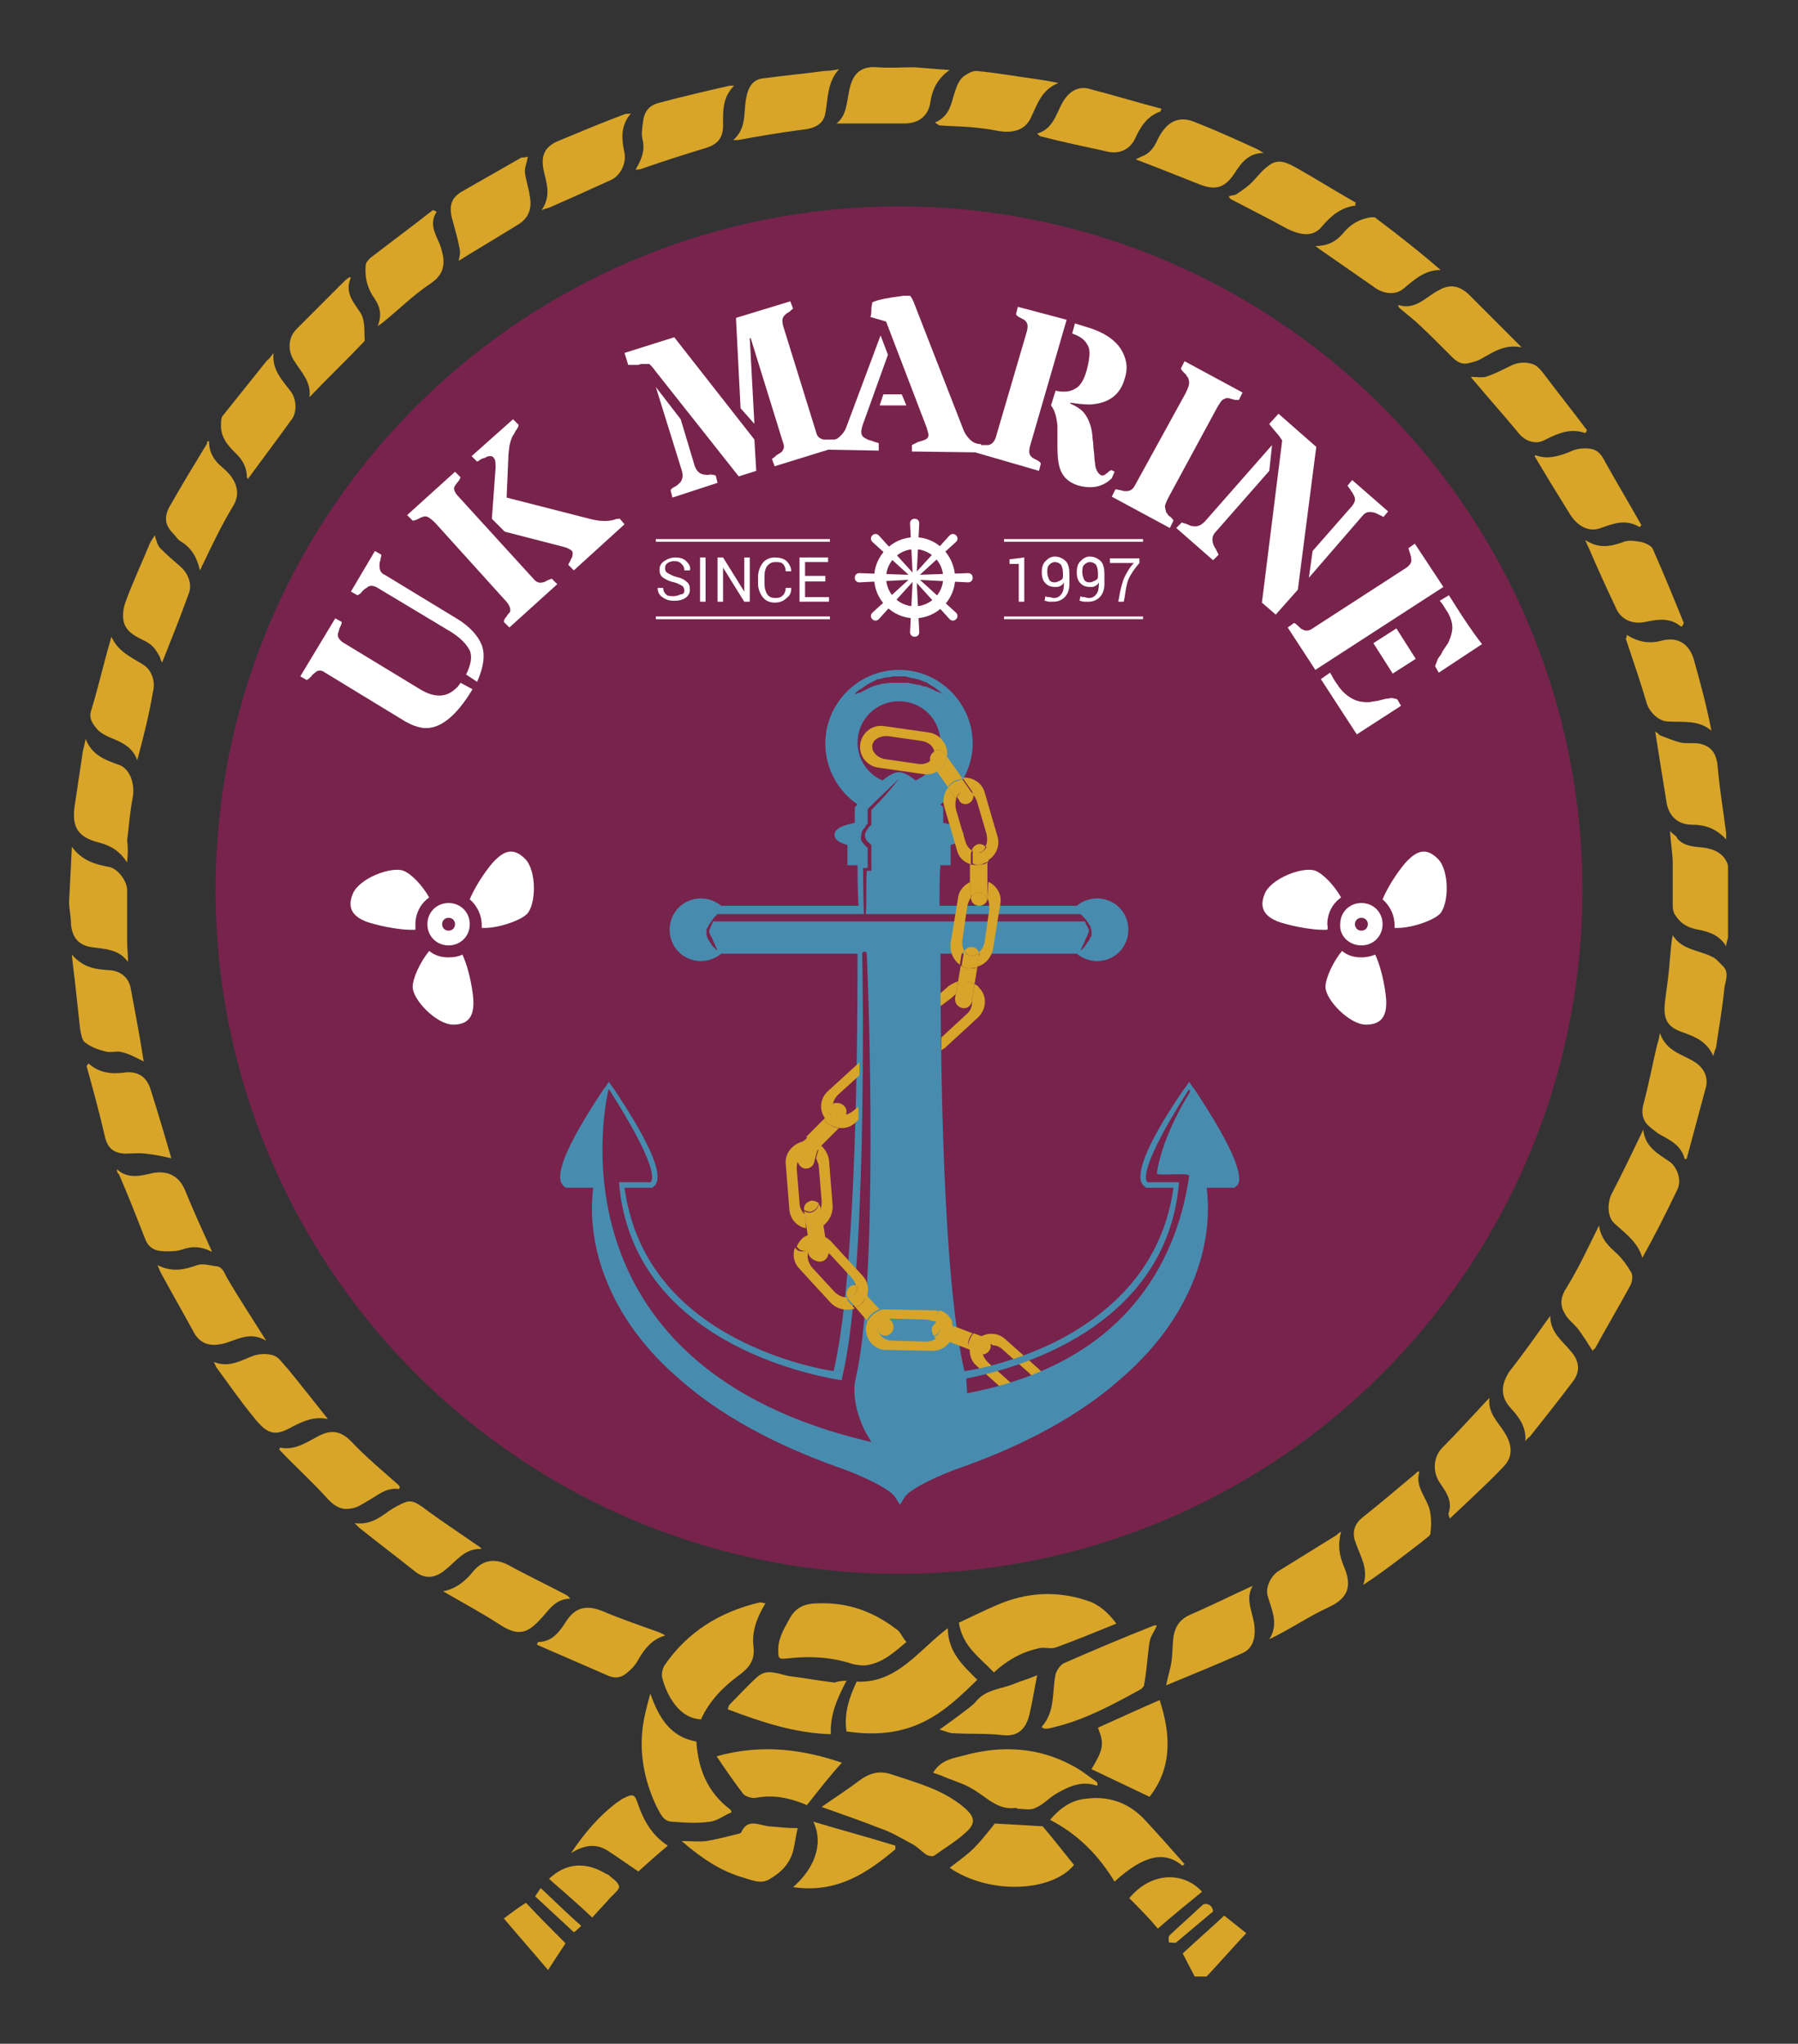 <?xml version="1.0" encoding="utf-8"?>
<!-- Generator: Adobe Illustrator 19.0.0, SVG Export Plug-In . SVG Version: 6.00 Build 0)  -->
<svg version="1.1" id="Layer_1" xmlns="http://www.w3.org/2000/svg" xmlns:xlink="http://www.w3.org/1999/xlink" x="0px" y="0px"
	 viewBox="0 0 195.2 221.8" style="enable-background:new 0 0 195.2 221.8;" xml:space="preserve">
<rect x="0" y="0" width="195.2" height="221.8" fill="#333333" stroke="none"/>
<style type="text/css">
	.st0{fill:#77234C;}
	.st1{fill:#FFFFFF;}
	.st2{fill:#D7A529;}
	.st3{fill:#478CAF;}
	.st4{fill:none;}
	.st5{fill:#F3F3F3;}
	.st6{fill-rule:evenodd;clip-rule:evenodd;fill:#D8A528;}
</style>
<g>
	<circle id="XMLID_198_" class="st0" cx="97.6" cy="96.6" r="74.2"/>
	<g>
		<g>
			<path class="st1" d="M48.7,103.9c-0.8,0-1.5-0.2-2.1-0.7c-1,1.2-1.8,3-1.8,3.9c0,1.4,2.6,4.1,4.4,4.1c1.8,0,2.2-1.1,2.2-2.4
				c0-0.9-0.4-3.5-1.2-5.2C49.8,103.8,49.3,103.9,48.7,103.9L48.7,103.9z M48.7,103.9"/>
			<path class="st1" d="M57,93.2c-1.3-1.3-2.3-0.8-3.3,0.2c-0.6,0.6-2,2.5-2.7,4.2c0.8,0.7,1.3,1.7,1.3,2.8c0,0.1,0,0.2,0,0.3
				c1.7,0.1,4.2-0.8,4.9-1.5C58.2,98.2,58.3,94.5,57,93.2L57,93.2z M57,93.2"/>
			<path class="st1" d="M45.1,100.3c0-1.2,0.6-2.3,1.5-2.9c-0.8-1.4-2-2.6-2.8-2.9c-1.3-0.5-4.8,0.8-5.5,2.5c-0.7,1.7,0.2,2.5,1.4,3
				c0.8,0.3,3.5,1,5.4,0.9C45.1,100.6,45.1,100.5,45.1,100.3L45.1,100.3z M45.1,100.3"/>
			<path class="st1" d="M48.7,102.6c1.3,0,2.3-1,2.3-2.3c0-1.3-1-2.3-2.3-2.3c-1.3,0-2.3,1-2.3,2.3
				C46.4,101.6,47.4,102.6,48.7,102.6L48.7,102.6z M48.7,99.6c0.4,0,0.7,0.3,0.7,0.7c0,0.4-0.3,0.7-0.7,0.7c-0.4,0-0.7-0.3-0.7-0.7
				C48,99.9,48.3,99.6,48.7,99.6L48.7,99.6z M48.7,99.6"/>
		</g>
		<g>
			<path class="st1" d="M147.8,103.9c-0.8,0-1.5-0.2-2.1-0.7c-1,1.2-1.8,3-1.8,3.9c0,1.4,2.6,4.1,4.4,4.1c1.8,0,2.2-1.1,2.2-2.4
				c0-0.9-0.4-3.5-1.2-5.2C148.8,103.8,148.3,103.9,147.8,103.9L147.8,103.9z M147.8,103.9"/>
			<path class="st1" d="M156.1,93.2c-1.3-1.3-2.3-0.8-3.3,0.2c-0.6,0.6-2,2.5-2.7,4.2c0.8,0.7,1.3,1.7,1.3,2.8c0,0.1,0,0.2,0,0.3
				c1.7,0.1,4.2-0.8,4.9-1.5C157.3,98.2,157.4,94.5,156.1,93.2L156.1,93.2z M156.1,93.2"/>
			<path class="st1" d="M144.1,100.3c0-1.2,0.6-2.3,1.5-2.9c-0.8-1.4-2-2.6-2.8-2.9c-1.3-0.5-4.8,0.8-5.5,2.5
				c-0.7,1.7,0.2,2.5,1.4,3c0.8,0.3,3.5,1,5.4,0.9C144.2,100.6,144.1,100.5,144.1,100.3L144.1,100.3z M144.1,100.3"/>
			<path class="st1" d="M147.8,102.6c1.3,0,2.3-1,2.3-2.3c0-1.3-1-2.3-2.3-2.3c-1.3,0-2.3,1-2.3,2.3
				C145.4,101.6,146.5,102.6,147.8,102.6L147.8,102.6z M147.8,99.6c0.4,0,0.7,0.3,0.7,0.7c0,0.4-0.3,0.7-0.7,0.7
				c-0.4,0-0.7-0.3-0.7-0.7C147.1,99.9,147.4,99.6,147.8,99.6L147.8,99.6z M147.8,99.6"/>
		</g>
	</g>
	<g>
		<path id="XMLID_179_" class="st2" d="M111.2,150.8c-0.4,0-0.8-0.2-1.2-0.5l-2.7-2.4c-0.3-0.3-0.5-0.6-0.6-0.9l-1.4-0.9
			c-0.1,0.8,0.1,1.6,0.7,2.1l3.7,3.3c0.7,0.6,1.7,0.7,2.5,0.3l-0.9-0.8C111.3,151,111.3,150.9,111.2,150.8z"/>
		<path id="XMLID_178_" class="st2" d="M107.8,146c0.4,0,0.8,0.2,1.1,0.5l2.7,2.4c0.4,0.3,0.6,0.7,0.6,1.1c0.1,0,0.3,0.1,0.4,0.2
			l0.9,0.8c0.3-0.8,0-1.8-0.7-2.4l-3.7-3.3c-0.8-0.7-1.9-0.7-2.7-0.2L107.8,146C107.8,145.9,107.8,145.9,107.8,146z"/>
		<path class="st3" d="M129.6,118.1L129.6,118.1L129.6,118.1l-0.1-0.1l-0.4-0.6l-0.4,0.6l-0.1,0.1l0,0l0,0
			c-3.7,5.4-5.2,8.8-4.7,10.2c0.2,0.4,0.5,0.6,0.6,0.6l0.1,0h0.1h2.7c-1,7.1-5.1,12.6-12.2,16.4c-4.6,2.4-9,3.3-10.5,3.5
			c-2.3-9.8-2.6-32.3-2.6-45.3h14.8h0c0.6,0.5,1.4,0.8,2.2,0.8c1.9,0,3.4-1.5,3.4-3.4c0-1.9-1.5-3.4-3.4-3.4c-0.8,0-1.6,0.3-2.2,0.8
			h0H102c0-2,0-3.5,0.1-4.4h0.6h0.5v-0.5v-1.7c0.7-0.2,1.4-0.5,1.4-1.1c0-0.6-0.7-1-2.2-1.3v-0.4v-1.1v-0.2l-0.2-0.2
			c0,0,0,0-0.1-0.1c2.1-1.5,3.5-4,3.5-6.6c0-4.4-3.6-8-8-8c-4.4,0-8,3.6-8,8c0,2.6,1.3,5.1,3.5,6.6c-0.1,0.1-0.1,0.1-0.1,0.1
			l-0.2,0.2v0.2v1.1v0.4c-1.5,0.3-2.2,0.7-2.2,1.3c0,0.6,0.7,0.9,1.4,1.1v1.7v0.5h0.5h0.6c0,0.9,0,2.4,0.1,4.4H78.3h0
			c-0.6-0.5-1.4-0.8-2.2-0.8c-1.9,0-3.4,1.5-3.4,3.4c0,1.9,1.5,3.4,3.4,3.4c0.8,0,1.6-0.3,2.2-0.8h0h14.8c0,13-0.3,35.5-2.6,45.3
			c-1.4-0.2-5.9-1.1-10.5-3.5c-7.1-3.7-11.2-9.2-12.2-16.4h2.7h0.1l0.1,0c0.1,0,0.4-0.1,0.6-0.6c0.5-1.4-1.1-4.8-4.7-10.2l0,0l0,0
			l-0.1-0.1l-0.4-0.6l-0.4,0.6l-0.1,0.1l0,0l0,0c-3.6,5.4-5.2,8.8-4.7,10.2c0.2,0.4,0.5,0.6,0.6,0.6l0.1,0h0.1h2.7
			c-0.2,1.6-0.5,5.7,1.7,10.7c1.6,3.7,4.2,7.1,7.7,10.1c4.3,3.8,10.1,7,17.1,9.5c2.1,0.7,5.7,2.3,6.3,3.3l0.5,0.8l0.5-0.8
			c0.6-1,4.2-2.6,6.3-3.3c7-2.5,12.8-5.7,17.1-9.5c3.5-3,6.1-6.4,7.7-10.1c2.2-5,1.9-9.1,1.7-10.7h2.7h0.1l0.1,0
			c0.1,0,0.4-0.1,0.6-0.6C134.8,126.9,133.2,123.5,129.6,118.1z M92.8,75.4c-0.1,0-0.1,0.1-0.1,0.1S92.7,75.4,92.8,75.4
			c0-0.1,0.1-0.2,0.2-0.3c0.1-0.1,0.2-0.2,0.4-0.3c0.2-0.1,0.4-0.3,0.6-0.4c0.1-0.1,0.2-0.1,0.3-0.2c0.1-0.1,0.3-0.1,0.4-0.2
			c0.1-0.1,0.3-0.1,0.4-0.2c0.1-0.1,0.3-0.1,0.4-0.1c0.3-0.1,0.6-0.2,1-0.2c0.2,0,0.3-0.1,0.5-0.1l0.5,0l0.3,0l0.3,0
			c0.2,0,0.3,0,0.5,0.1c0.2,0,0.3,0.1,0.5,0.1c0.2,0,0.3,0.1,0.5,0.1c0.3,0.1,0.6,0.2,0.8,0.3c0.1,0,0.3,0.1,0.4,0.2
			c0.1,0.1,0.2,0.1,0.3,0.2c0.2,0.1,0.4,0.2,0.6,0.4c0.2,0.1,0.3,0.2,0.4,0.3c0.2,0.2,0.4,0.3,0.4,0.3s-0.2-0.1-0.4-0.2
			c-0.1-0.1-0.3-0.1-0.5-0.2c-0.2-0.1-0.4-0.2-0.6-0.3c-0.1,0-0.2-0.1-0.3-0.1c-0.1-0.1-0.2-0.1-0.4-0.1c-0.3-0.1-0.5-0.2-0.8-0.2
			c-0.3-0.1-0.6-0.1-0.9-0.2c-0.2,0-0.3,0-0.5,0l-0.2,0l-0.2,0l-0.5,0c-0.2,0-0.3,0-0.5,0c-0.3,0-0.6,0.1-0.9,0.1
			c-0.1,0-0.3,0.1-0.4,0.1c-0.1,0-0.3,0.1-0.4,0.1c-0.3,0.1-0.5,0.2-0.7,0.3c-0.2,0.1-0.4,0.2-0.6,0.3c-0.2,0.1-0.3,0.2-0.5,0.2
			C93,75.3,92.9,75.3,92.8,75.4z M93.1,80.6c0-2.5,2-4.5,4.5-4.5c2.5,0,4.5,2,4.5,4.5c0,1.8-1.1,3.4-2.7,4.1c-1-0.8-1.5-0.9-1.8-0.9
			s-0.8,0.1-1.8,0.9C94.2,84,93.1,82.4,93.1,80.6z M66,118.5c0-0.1,0.1-0.3,0.1-0.3l0.2,0.3c5.9,9.3,4.3,9.8,4.3,9.8l-3.2,0l-0.2,0
			c1.4,17.4,21.1,21,24.2,21.5l0-0.2c2.7-10.8,2.3-41.9,2.2-46.1c0-0.3,0.5-0.3,0.5,0c0.2,4.3,1.3,35.3-1.2,46.1c0,0-0.7,2.2,1,5.7
			l0.7,1.2C60.1,148.5,65.5,120.9,66,118.5z M77.4,100c0,0.1-0.1,0.2-0.1,0.3c-0.1,0.1-0.1,0.2-0.2,0.4c0,0.1,0,0.1-0.1,0.2
			c0,0,0,0,0,0.1l0,0.1l0,0l0,0c0,0.1,0,0.2,0.1,0.3c0,0.1,0.1,0.2,0.2,0.4c0.1,0.2,0.2,0.5,0.3,0.7c0.2,0.4,0.3,0.7,0.3,0.7
			s-0.2-0.2-0.5-0.5c-0.1-0.1-0.2-0.2-0.2-0.3c-0.1-0.1-0.2-0.2-0.2-0.3c-0.1-0.1-0.2-0.2-0.2-0.4c-0.1-0.1-0.1-0.3-0.1-0.5l0,0l0,0
			l0,0l0,0l0-0.1c0-0.1,0-0.1,0-0.2c0-0.1,0.1-0.2,0.1-0.2c0.1-0.1,0.1-0.3,0.2-0.4c0.1-0.1,0.2-0.2,0.2-0.3
			c0.1-0.1,0.2-0.2,0.2-0.3c0.3-0.3,0.5-0.5,0.5-0.5l0,0h15.9c-0.1-1.8-0.1-5-0.1-5l0.1,0l0.4,0c0-0.7,0-1.5,0-2.2
			c-0.2-0.1-0.3-0.3-0.5-0.5c-0.2-0.2-0.3-0.5-0.2-0.8c0-0.3,0.1-0.6,0.3-0.8c0.1-0.1,0.2-0.2,0.2-0.3c0-0.1,0.1-0.1,0.1-0.1
			c0,0,0,0,0.1-0.1l0-1.5l0-0.1l0.1-0.1c1.1-1.1,2.2-2.1,3.3-3.2c-0.9,1.2-1.9,2.3-3,3.4l0,1.5l0,0.1l-0.1,0.1c0,0-0.1,0.1-0.1,0.1
			c0,0-0.1,0.1-0.1,0.1c-0.1,0.1-0.1,0.2-0.2,0.3c-0.1,0.2-0.2,0.4-0.2,0.5c0,0.4,0.2,0.7,0.6,1l0.1,0.1l0,0.1c0,0.8,0,1.6,0,2.4
			l0,0.3l-0.2,0l-0.3,0c-0.1,1.1,0,3.4-0.1,4.7h23.3l0,0c0,0,0.2,0.2,0.5,0.5c0.1,0.1,0.2,0.2,0.2,0.3c0.1,0.1,0.2,0.2,0.2,0.3
			c0.1,0.1,0.2,0.2,0.2,0.4c0.1,0.2,0.1,0.3,0.1,0.5l0,0l0,0l0,0l0,0l0,0.1c0,0.1,0,0.1,0,0.2c0,0.1-0.1,0.2-0.1,0.2
			c-0.1,0.1-0.1,0.3-0.2,0.4c-0.1,0.1-0.2,0.2-0.2,0.3c-0.1,0.1-0.2,0.2-0.2,0.3c-0.3,0.3-0.5,0.5-0.5,0.5s0.1-0.3,0.3-0.7
			c0.1-0.2,0.2-0.4,0.3-0.7c0.1-0.1,0.1-0.2,0.2-0.4c0-0.1,0-0.1,0.1-0.2c0,0,0,0,0-0.1l0-0.1l0,0l0,0c0-0.1,0-0.2-0.1-0.3
			c0-0.1-0.1-0.2-0.2-0.4c0-0.1-0.1-0.2-0.1-0.3H77.4z M129.1,127.6c0,0.1-0.1,0.5-0.1,0.7c-1.4,8.4-6.6,19.6-24,22.9l-0.1-1.6
			c5.2-1,21.8-5.4,23.1-21.3l-0.2,0l-3.2,0c0,0-1.6-0.5,4.3-9.8l0.2-0.3c0,0,0.1,0.2,0.1,0.3c0,0-3,4.6-3.6,8.8
			C125.4,127.7,129.1,127.2,129.1,127.6z"/>
		<path id="XMLID_171_" class="st4" d="M100,80.5L96.5,80c-0.9-0.1-1.7,0.3-1.8,1c-0.1,0.7,0.6,1.3,1.5,1.5l3.5,0.5
			c0.5,0.1,1,0,1.3-0.3c-0.1-0.4,0-0.8,0.3-1c0,0,0.1,0,0.1-0.1C101.3,81,100.7,80.6,100,80.5z"/>
		<path id="XMLID_170_" class="st4" d="M102.3,112.5l2.6-2.4c0.5-0.4,0.7-1,0.6-1.5l0,0.1c-0.1,0.5-0.6,0.8-1,0.8
			c-0.5-0.1-0.8-0.6-0.8-1.1l0.1-0.4c-0.2,0.1-0.4,0.2-0.5,0.4l-1.1,1v3.3C102.2,112.6,102.2,112.6,102.3,112.5z"/>
		<path id="XMLID_169_" class="st4" d="M107.4,98.7c0.1-0.5,0-0.9-0.2-1.2c0,0.5-0.4,0.8-0.9,0.8c-0.5,0-0.9-0.4-0.9-0.9v0
			c-0.2,0.3-0.4,0.6-0.4,1l-0.5,3.5c-0.1,0.5,0,0.9,0.2,1.3c0.2-0.3,0.5-0.5,0.9-0.4c0.4,0.1,0.6,0.3,0.7,0.6
			c0.3-0.3,0.5-0.7,0.6-1.1L107.4,98.7z"/>
		<path id="XMLID_168_" class="st4" d="M107.2,90.5l-1-3.4c-0.1-0.3-0.3-0.6-0.5-0.9c0,0.3-0.1,0.7-0.4,0.9c-0.4,0.3-1,0.2-1.3-0.2
			l-0.2-0.3c-0.1,0.3-0.1,0.8,0,1.2l1,3.4c0.1,0.5,0.4,0.8,0.7,1c0.1-0.4,0.5-0.7,0.9-0.7c0.3,0,0.5,0.1,0.7,0.3
			C107.3,91.5,107.3,91,107.2,90.5z"/>
		<path id="XMLID_167_" class="st2" d="M101,82.6c-0.3,0.2-0.8,0.4-1.3,0.3l-3.5-0.5c-0.9-0.1-1.6-0.8-1.5-1.5
			c0.1-0.7,0.9-1.1,1.8-1l3.5,0.5c0.7,0.1,1.3,0.5,1.4,1.1c0.4-0.2,0.9-0.1,1.2,0.3l0.2,0.3c0.2-1.2-0.7-2.4-1.9-2.6l-4.9-0.7
			c-1.3-0.2-2.4,0.7-2.6,1.9c-0.2,1.3,0.7,2.4,1.9,2.6l4.9,0.7c0.6,0.1,1.1,0,1.5-0.3l-0.6-0.9C101.1,82.8,101,82.7,101,82.6z"/>
		<path id="XMLID_166_" class="st2" d="M104.9,110.1l-2.6,2.4c0,0-0.1,0.1-0.1,0.1v1.4c0.1-0.1,0.2-0.2,0.3-0.2l3.7-3.4
			c0.9-0.9,1-2.3,0.1-3.2c-0.1-0.2-0.3-0.3-0.5-0.4l-0.3,1.8C105.6,109.1,105.4,109.7,104.9,110.1z"/>
		<path id="XMLID_165_" class="st2" d="M103.3,108.3c0.2-0.2,0.3-0.3,0.5-0.4l0.2-1.4c-0.3,0.1-0.7,0.3-1,0.5l-0.9,0.8v1.4
			L103.3,108.3z"/>
		<path id="XMLID_164_" class="st2" d="M105.6,86.2c0.2,0.2,0.4,0.5,0.5,0.9l1,3.4c0.1,0.5,0.1,1-0.1,1.3c0.2,0.2,0.2,0.4,0.2,0.6
			l0,1c0.9-0.5,1.4-1.6,1.1-2.6l-1.4-4.8c-0.3-1.1-1.4-1.7-2.4-1.6l0.9,1.3C105.6,85.9,105.6,86.1,105.6,86.2z"/>
		<path id="XMLID_163_" class="st2" d="M105.5,92.3c-0.3-0.2-0.6-0.6-0.7-1l-1-3.4c-0.1-0.4-0.1-0.8,0-1.2l-0.9-1.2
			c-0.4,0.6-0.6,1.3-0.4,2l1.4,4.8c0.2,0.8,0.8,1.3,1.5,1.5l0-1.2C105.5,92.4,105.5,92.3,105.5,92.3z"/>
		<path id="XMLID_162_" class="st2" d="M104.1,84.6c0.1,0,0.3-0.1,0.4-0.1l-1.7-2.4c0,0,0,0,0,0c-0.1,0.7-0.5,1.3-1.1,1.6l1.2,1.7
			C103.2,85,103.6,84.7,104.1,84.6z"/>
		<path id="XMLID_161_" class="st2" d="M101,82.6c0.3-0.2,0.4-0.4,0.5-0.7c0-0.1,0-0.3,0-0.4c0,0-0.1,0-0.1,0.1
			C101,81.8,100.9,82.3,101,82.6z"/>
		<path id="XMLID_160_" class="st2" d="M105.3,87.1c0.3-0.2,0.4-0.5,0.4-0.9c-0.3-0.3-0.8-0.5-1.1-0.4c-0.3,0.1-0.6,0.4-0.7,0.7
			l0.2,0.3C104.3,87.3,104.9,87.4,105.3,87.1z"/>
		<path id="XMLID_159_" class="st2" d="M102.8,82.1C102.8,82.1,102.8,82.1,102.8,82.1l-0.2-0.3c-0.3-0.4-0.8-0.5-1.2-0.3
			c0,0.1,0.1,0.3,0,0.4c0,0.3-0.2,0.5-0.5,0.7c0,0.1,0.1,0.2,0.1,0.3l0.6,0.9C102.3,83.4,102.7,82.8,102.8,82.1z"/>
		<path id="XMLID_158_" class="st2" d="M104.5,85.9c0.4-0.1,0.8,0,1.1,0.4c0-0.1-0.1-0.3-0.2-0.4l-0.9-1.3c-0.1,0-0.3,0-0.4,0.1
			c-0.5,0.1-0.9,0.4-1.2,0.8l0.9,1.2C103.9,86.2,104.2,86,104.5,85.9z"/>
		<path id="XMLID_157_" class="st2" d="M105.5,92.3c0.3,0.2,0.6,0.3,0.9,0.2c0.3-0.1,0.5-0.3,0.6-0.6c-0.2-0.2-0.4-0.3-0.7-0.3
			C106,91.6,105.6,91.9,105.5,92.3z"/>
		<path id="XMLID_156_" class="st2" d="M106.6,95.6c0.2,0,0.4,0.1,0.6,0.2l0-2.2c-0.2,0.1-0.3,0.2-0.5,0.2c-0.5,0.1-0.9,0.1-1.4,0
			l0,2C105.8,95.6,106.2,95.5,106.6,95.6z"/>
		<path id="XMLID_155_" class="st2" d="M106.8,93.7c0.2-0.1,0.3-0.1,0.5-0.2l0-1c0-0.2-0.1-0.5-0.2-0.6c-0.1,0.3-0.4,0.5-0.6,0.6
			c-0.3,0.1-0.6,0-0.9-0.2c0,0.1,0,0.1,0,0.2l0,1.2C105.9,93.9,106.4,93.9,106.8,93.7z"/>
		<path id="XMLID_154_" class="st2" d="M104.5,109.4c0.5,0.1,1-0.3,1-0.8l0-0.1c0-0.2-0.1-0.4-0.2-0.5c-0.3-0.4-0.9-0.4-1.5-0.2
			l-0.1,0.4C103.6,108.9,104,109.3,104.5,109.4z"/>
		<g>
			<path id="XMLID_153_" class="st2" d="M104.7,103.2c-0.2-0.3-0.3-0.8-0.2-1.3l0.5-3.5c0.1-0.4,0.2-0.7,0.4-1l0-1.7
				c-0.7,0.3-1.3,0.9-1.4,1.8l-0.8,4.9c-0.1,0.9,0.3,1.8,1,2.3l0.2-1.2C104.5,103.4,104.6,103.3,104.7,103.2z"/>
			<path id="XMLID_152_" class="st2" d="M107.2,97.5c0.2,0.3,0.2,0.8,0.2,1.2l-0.5,3.5c-0.1,0.5-0.3,0.9-0.6,1.1
				c0,0.1,0.1,0.3,0,0.4l-0.2,1.2c0.8-0.2,1.5-0.9,1.7-1.9l0.8-4.9c0.2-1-0.4-2-1.3-2.4L107.2,97.5
				C107.2,97.5,107.2,97.5,107.2,97.5z"/>
			<path id="XMLID_151_" class="st2" d="M106.3,98.3c0.5,0,0.9-0.4,0.9-0.8c-0.2-0.3-0.4-0.6-0.8-0.6c-0.4-0.1-0.8,0.1-1,0.5v0
				C105.4,97.9,105.8,98.3,106.3,98.3z"/>
			<path id="XMLID_150_" class="st2" d="M106.4,96.9c0.3,0,0.6,0.3,0.8,0.6c0,0,0,0,0-0.1l0-1.7c-0.2-0.1-0.4-0.2-0.6-0.2
				c-0.4-0.1-0.8,0-1.2,0.1l0,1.7C105.7,97,106.1,96.8,106.4,96.9z"/>
			<path id="XMLID_149_" class="st2" d="M105.8,106.8l0.3-1.8c-0.3,0.1-0.6,0.1-0.9,0.1c-0.3,0-0.6-0.2-0.9-0.3l-0.3,1.8
				C104.6,106.4,105.3,106.5,105.8,106.8z"/>
			<path id="XMLID_148_" class="st2" d="M105.6,102.8c-0.4-0.1-0.7,0.1-0.9,0.4c0.2,0.3,0.4,0.5,0.7,0.5c0.3,0.1,0.6-0.1,0.9-0.3
				C106.2,103.1,105.9,102.8,105.6,102.8z"/>
		</g>
		<path id="XMLID_147_" class="st2" d="M105.3,108.1c0.1,0.1,0.2,0.3,0.2,0.5l0.3-1.8c-0.5-0.3-1.2-0.4-1.8-0.3l-0.2,1.4
			C104.4,107.7,105,107.7,105.3,108.1z"/>
		<path id="XMLID_146_" class="st2" d="M106.1,105l0.2-1.2c0-0.1,0-0.3,0-0.4c-0.3,0.2-0.6,0.4-0.9,0.3c-0.3,0-0.6-0.2-0.7-0.5
			c-0.1,0.1-0.1,0.2-0.1,0.4l-0.2,1.2c0.3,0.2,0.6,0.3,0.9,0.3C105.5,105.1,105.8,105,106.1,105z"/>
		<path id="XMLID_145_" class="st4" d="M85.9,129.9l1.6-3.2c0.2-0.3,0.2-0.7,0.2-1l-0.3,0.3c-0.4,0.4-0.9,0.3-1.3,0
			c-0.3-0.3-0.3-0.8-0.1-1.1c-0.3,0.2-0.5,0.4-0.7,0.8l-1.6,3.2c-0.3,0.5-0.3,1.1-0.1,1.5l0,0c0.2-0.4,0.8-0.6,1.2-0.4
			c0.3,0.1,0.4,0.4,0.5,0.7C85.5,130.4,85.8,130.2,85.9,129.9z"/>
		<path id="XMLID_144_" class="st4" d="M91,118.7c-0.7,0.6-0.8,1.5-0.4,2c0.5,0.5,1.4,0.4,2-0.2l0.5-0.4v-3.3L91,118.7z"/>
		<path id="XMLID_143_" class="st2" d="M91,121.2c0.3,0.3,0.3,0.8,0.1,1.2c0.6,0.1,1.3-0.1,1.8-0.6l0.3-0.3v-1.4l-0.5,0.4
			c-0.7,0.6-1.6,0.7-2,0.2c-0.5-0.5-0.3-1.4,0.4-2l2.2-2v-1.4l-3.4,3.1c-0.9,0.8-1,2.1-0.3,3l0.3-0.3
			C90.1,120.8,90.7,120.8,91,121.2z"/>
		<path id="XMLID_142_" class="st2" d="M86.2,125.9c0.4,0.4,0.9,0.4,1.3,0l0.3-0.3c0-0.4-0.2-0.8-0.6-1c-0.3-0.2-0.8-0.1-1.2,0.1
			C85.8,125.1,85.9,125.6,86.2,125.9z"/>
		<path id="XMLID_141_" class="st2" d="M88.9,124.6l2.1-2.1c0,0,0.1-0.1,0.1-0.1c-0.5,0-1.1-0.3-1.5-0.7c-0.1-0.1-0.1-0.1-0.2-0.2
			l-1.9,1.9c0.1,0,0.2,0.1,0.3,0.1C88.3,123.7,88.7,124.1,88.9,124.6z"/>
		<path id="XMLID_140_" class="st2" d="M91.1,122.4c0.3-0.4,0.3-0.9-0.1-1.2c-0.4-0.4-0.9-0.4-1.3,0l-0.3,0.3
			c0.1,0.1,0.1,0.1,0.2,0.2C90,122.1,90.5,122.3,91.1,122.4z"/>
		<path id="XMLID_139_" class="st2" d="M86.1,124.8c0.4-0.2,0.8-0.3,1.2-0.1c0.3,0.2,0.5,0.6,0.6,1l1.1-1.1c-0.2-0.5-0.6-0.9-1-1.1
			c-0.1-0.1-0.2-0.1-0.3-0.1l-1.3,1.3C86.1,124.7,86.1,124.7,86.1,124.8z"/>
		<path id="XMLID_138_" class="st4" d="M92.4,138.5l-2.4-2.6c-0.6-0.7-1.5-0.8-2-0.4c-0.5,0.5-0.4,1.4,0.2,2l2.4,2.6
			c0.4,0.4,0.9,0.6,1.3,0.6c-0.2-0.4-0.1-0.8,0.2-1.1c0.2-0.2,0.5-0.3,0.8-0.2C92.9,139.1,92.7,138.8,92.4,138.5z"/>
		<path id="XMLID_137_" class="st4" d="M100.5,143.1l-3.6-0.1c-0.2,0-0.3,0-0.5,0.1l0.3,0.3c0.3,0.4,0.3,1-0.1,1.3
			c-0.4,0.3-1,0.3-1.3-0.1l0,0c0.2,0.5,0.8,0.9,1.5,0.9l3.6,0.1c0.7,0,1.3-0.3,1.5-0.7c-0.1,0-0.3,0-0.4-0.1
			c-0.4-0.2-0.6-0.8-0.4-1.2l0.1-0.2C101.1,143.2,100.8,143.1,100.5,143.1z"/>
		<path id="XMLID_136_" class="st2" d="M102,144.9c-0.3,0.4-0.8,0.7-1.5,0.7l-3.6-0.1c-0.7,0-1.3-0.4-1.5-0.9l-1.2-1.3
			c-0.1,0.3-0.2,0.6-0.2,0.9c0,1.3,1,2.3,2.2,2.3l5,0.1c1.3,0,2.3-1,2.3-2.2c0-0.3-0.1-0.6-0.2-0.9l-0.5,0.9
			C102.7,144.7,102.3,144.9,102,144.9z"/>
		<path id="XMLID_135_" class="st2" d="M96.9,143.1l3.6,0.1c0.3,0,0.6,0.1,0.8,0.2l0.6-1.1c-0.2-0.1-0.5-0.1-0.7-0.1l-5-0.1
			c-0.3,0-0.5,0-0.7,0.1l0.9,1C96.6,143.1,96.8,143.1,96.9,143.1z"/>
		<path id="XMLID_134_" class="st2" d="M91.9,140.8c-0.4,0-0.9-0.2-1.3-0.6l-2.4-2.6c-0.6-0.7-0.7-1.6-0.2-2c0.5-0.5,1.4-0.3,2,0.4
			l2.4,2.6c0.3,0.3,0.5,0.7,0.5,1c0.2,0,0.4,0.1,0.5,0.3l0.7,0.8c0.3-0.8,0.1-1.7-0.5-2.3l-3.4-3.7c-0.7-0.7-1.7-0.9-2.6-0.6
			l0.2,0.2c0.3,0.4,0.3,1-0.1,1.3c-0.4,0.3-1,0.3-1.3-0.1l-0.1-0.1c-0.3,0.8-0.1,1.7,0.5,2.3l3.4,3.7c0.7,0.7,1.7,0.9,2.6,0.6
			l-0.8-0.9C92,140.9,92,140.9,91.9,140.8z"/>
		<path id="XMLID_133_" class="st2" d="M87.9,135.5c0.4-0.3,0.4-0.9,0.1-1.3l-0.2-0.2c-0.2,0.1-0.5,0.2-0.7,0.4
			c-0.3,0.3-0.5,0.6-0.6,0.9l0.1,0.1C86.9,135.8,87.5,135.9,87.9,135.5z"/>
		<path id="XMLID_132_" class="st2" d="M96.7,144.7c0.4-0.3,0.4-0.9,0.1-1.3l-0.3-0.3c-0.7,0.1-1.2,0.6-1.2,1.1c0,0.1,0,0.3,0.1,0.4
			l0,0C95.7,145,96.3,145.1,96.7,144.7z"/>
		<path id="XMLID_131_" class="st2" d="M95.5,142.1l-1.4-1.5c-0.1,0.3-0.3,0.7-0.6,0.9c-0.2,0.2-0.4,0.3-0.6,0.4l1.2,1.4
			C94.4,142.7,94.9,142.3,95.5,142.1z"/>
		<path id="XMLID_130_" class="st2" d="M92.2,139.7c-0.3,0.3-0.4,0.7-0.2,1.1c0.3,0,0.5-0.1,0.7-0.3c0.3-0.2,0.4-0.6,0.3-1
			C92.7,139.4,92.4,139.5,92.2,139.7z"/>
		<path id="XMLID_129_" class="st2" d="M95.3,144.3c0-0.5,0.5-1,1.2-1.1l-0.9-1c-0.6,0.2-1.1,0.6-1.4,1.2l1.2,1.3
			C95.3,144.5,95.3,144.4,95.3,144.3z"/>
		<path id="XMLID_128_" class="st2" d="M94.2,140.6l-0.7-0.8c-0.1-0.2-0.3-0.2-0.5-0.3c0.1,0.4,0,0.8-0.3,1
			c-0.2,0.2-0.4,0.3-0.7,0.3c0,0.1,0.1,0.2,0.1,0.2l0.8,0.9c0.2-0.1,0.4-0.2,0.6-0.4C93.8,141.2,94,140.9,94.2,140.6z"/>
		<g>
			<path id="XMLID_127_" class="st2" d="M101.2,144c-0.1,0.4,0,0.7,0.2,1c0.2-0.1,0.4-0.2,0.5-0.4c0.2-0.3,0.2-0.8,0-1.2
				C101.6,143.5,101.4,143.7,101.2,144z"/>
			<path id="XMLID_126_" class="st2" d="M106.3,146.1c0,0.3,0.1,0.6,0.3,0.9c0.4,0,0.7-0.2,0.9-0.6c0.2-0.5-0.1-1-0.5-1.2
				C106.7,145.4,106.4,145.7,106.3,146.1z"/>
			<path id="XMLID_125_" class="st2" d="M105.6,144.7l-2.1-0.8c0,0.5-0.1,1-0.3,1.4c-0.1,0.1-0.1,0.2-0.2,0.3l2.1,0.8
				c0-0.1,0-0.3,0-0.4C105.1,145.4,105.3,145,105.6,144.7z"/>
			<path id="XMLID_124_" class="st2" d="M103.4,143.9l-1-0.4c-0.2-0.1-0.3-0.1-0.5,0c0.2,0.4,0.2,0.8,0,1.2
				c-0.1,0.2-0.3,0.3-0.5,0.4c0.1,0.1,0.2,0.2,0.3,0.2l1.1,0.4c0.1-0.1,0.2-0.2,0.2-0.3C103.4,144.9,103.5,144.4,103.4,143.9z"/>
			<path id="XMLID_123_" class="st2" d="M106.7,147c-0.2-0.2-0.4-0.6-0.3-0.9c0-0.4,0.3-0.7,0.7-0.9c0,0,0,0,0,0l-1.4-0.5
				c-0.3,0.3-0.5,0.8-0.6,1.3c0,0.2,0,0.3,0,0.4l1.4,0.5C106.5,146.9,106.6,147,106.7,147z"/>
		</g>
		<path id="XMLID_122_" class="st2" d="M101.3,143.3c0.5,0.2,0.8,0.6,0.8,1.1c0,0.2,0,0.3-0.1,0.5c0.3,0,0.7-0.2,0.9-0.5l0.5-0.9
			c-0.2-0.6-0.7-1.1-1.4-1.3L101.3,143.3z"/>
		<path id="XMLID_121_" class="st4" d="M89.2,130.3l-0.3-3.6c0-0.4-0.2-0.7-0.4-1l-0.1,0.4c-0.1,0.5-0.6,0.8-1.1,0.7
			c-0.4-0.1-0.7-0.5-0.7-0.9c-0.1,0.3-0.2,0.6-0.2,1l0.3,3.6c0.1,0.6,0.3,1.1,0.7,1.3l0,0c0-0.5,0.3-0.9,0.8-1
			c0.3,0,0.6,0.1,0.8,0.4C89.2,130.9,89.2,130.6,89.2,130.3z"/>
		<path id="XMLID_120_" class="st2" d="M88.9,126.7l0.3,3.6c0,0.3,0,0.6-0.1,0.9c0.1,0.1-0.1,0.4-0.1,0.6l0.4,1.2
			c0.6-0.5,1-1.2,1-2.1l-0.4-5c-0.1-0.7-0.5-1.3-1-1.7l-0.4,1.5C88.7,126,88.9,126.3,88.9,126.7z"/>
		<path id="XMLID_119_" class="st2" d="M86.8,130.5l-0.3-3.6c0-0.4,0-0.7,0.2-1c0-0.1,0-0.1,0-0.2l0.4-1.8c-1.1,0.3-1.9,1.3-1.8,2.4
			l0.4,5c0.1,1,0.8,1.8,1.8,2l-0.1-1.5C87.1,131.6,86.8,131.1,86.8,130.5z"/>
		<path id="XMLID_118_" class="st2" d="M87.3,126.8c0.5,0.1,1-0.2,1.1-0.7l0.1-0.4c-0.3-0.4-0.6-0.6-1-0.5c-0.4,0-0.7,0.3-0.9,0.7
			C86.6,126.3,86.9,126.7,87.3,126.8z"/>
		<path id="XMLID_117_" class="st2" d="M86.6,125.9c0.2-0.4,0.5-0.7,0.9-0.7c0.4,0,0.7,0.2,1,0.5l0.4-1.5c-0.4-0.3-0.9-0.4-1.5-0.4
			c-0.1,0-0.2,0-0.3,0.1l-0.4,1.8C86.6,125.8,86.6,125.9,86.6,125.9z"/>
		<g>
			<path id="XMLID_116_" class="st2" d="M88.1,130.3c-0.5,0.1-0.9,0.5-0.8,1l0,0c0.2,0.1,0.4,0.2,0.7,0.2c0.4-0.1,0.8-0.4,0.9-0.9
				C88.7,130.4,88.4,130.3,88.1,130.3z"/>
			<path id="XMLID_115_" class="st2" d="M89.8,135.7l-0.5-3.4c-0.3,0.2-0.7,0.4-1.1,0.5c-0.2,0-0.5,0-0.7,0l0.5,3.3
				c0.3-0.2,0.6-0.4,1-0.4C89.2,135.7,89.5,135.7,89.8,135.7z"/>
			<path id="XMLID_114_" class="st2" d="M89.3,132.4l-0.2-1.2c0-0.2-0.1-0.4-0.2-0.5c-0.1,0.5-0.5,0.8-0.9,0.9c-0.2,0-0.5,0-0.7-0.2
				l0.2,1.5c0.2,0,0.5,0,0.7,0C88.6,132.8,89,132.6,89.3,132.4z"/>
		</g>
		<path id="XMLID_113_" class="st2" d="M88.8,136.9c0.5,0.1,1-0.2,1.1-0.7l0.3-0.7c-0.5-0.5-1.3-0.4-1.8,0c-0.1,0.1-0.8-0.4-0.8-0.3
			l0.2,0.6C87.6,136.3,88.3,136.8,88.8,136.9z"/>
		<path id="XMLID_112_" class="st2" d="M91.9,120.6c0-0.5-0.5-0.9-1-0.9l-0.3,0c-0.3,0.2-0.5,0.5-0.4,0.9c0,0.4,0.3,0.7,0.7,1l0.1,0
			C91.6,121.5,91.9,121.1,91.9,120.6z"/>
	</g>
	<g>
		<path class="st1" d="M111.2,65.3h-0.6v-4.1l-1,0v-0.5l1.6-0.2V65.3z"/>
		<path class="st1" d="M114.4,64.9c0.3,0,0.6-0.1,0.8-0.4c0.2-0.2,0.3-0.6,0.3-1.1v-0.2c-0.1,0.2-0.2,0.3-0.4,0.4
			c-0.2,0.1-0.3,0.1-0.5,0.1c-0.5,0-0.8-0.1-1.1-0.4c-0.3-0.3-0.4-0.7-0.4-1.2c0-0.5,0.1-0.9,0.4-1.2c0.3-0.3,0.6-0.5,1-0.5
			c0.5,0,0.9,0.2,1.2,0.5c0.3,0.3,0.4,0.8,0.4,1.4v1.1c0,0.6-0.2,1.1-0.5,1.4c-0.3,0.3-0.7,0.5-1.2,0.5c-0.2,0-0.3,0-0.5,0
			c-0.2,0-0.3-0.1-0.5-0.1l0.1-0.5c0.1,0.1,0.3,0.1,0.4,0.1C114.1,64.8,114.2,64.9,114.4,64.9z M114.5,63.2c0.2,0,0.4-0.1,0.6-0.2
			c0.2-0.1,0.3-0.2,0.3-0.4v-0.4c0-0.4-0.1-0.7-0.2-0.9c-0.2-0.2-0.4-0.3-0.7-0.3c-0.2,0-0.4,0.1-0.6,0.3c-0.2,0.2-0.2,0.5-0.2,0.8
			c0,0.3,0.1,0.6,0.2,0.8C114,63.1,114.2,63.2,114.5,63.2z"/>
		<path class="st1" d="M118.2,64.9c0.3,0,0.6-0.1,0.8-0.4c0.2-0.2,0.3-0.6,0.3-1.1v-0.2c-0.1,0.2-0.2,0.3-0.4,0.4
			c-0.2,0.1-0.3,0.1-0.5,0.1c-0.5,0-0.8-0.1-1.1-0.4c-0.3-0.3-0.4-0.7-0.4-1.2c0-0.5,0.1-0.9,0.4-1.2c0.3-0.3,0.6-0.5,1-0.5
			c0.5,0,0.9,0.2,1.2,0.5c0.3,0.3,0.4,0.8,0.4,1.4v1.1c0,0.6-0.2,1.1-0.5,1.4c-0.3,0.3-0.7,0.5-1.2,0.5c-0.2,0-0.3,0-0.5,0
			c-0.2,0-0.3-0.1-0.5-0.1l0.1-0.5c0.1,0.1,0.3,0.1,0.4,0.1C117.8,64.8,118,64.9,118.2,64.9z M118.3,63.2c0.2,0,0.4-0.1,0.6-0.2
			c0.2-0.1,0.3-0.2,0.3-0.4v-0.4c0-0.4-0.1-0.7-0.2-0.9c-0.2-0.2-0.4-0.3-0.7-0.3c-0.2,0-0.4,0.1-0.6,0.3c-0.2,0.2-0.2,0.5-0.2,0.8
			c0,0.3,0.1,0.6,0.2,0.8C117.8,63.1,118,63.2,118.3,63.2z"/>
		<path class="st1" d="M123.7,61.1c-0.6,0.7-1,1.3-1.2,1.8s-0.3,1.2-0.4,1.9l-0.1,0.5h-0.6l0.1-0.5c0.1-0.7,0.3-1.4,0.5-2
			c0.3-0.6,0.6-1.2,1.1-1.7h-2.6v-0.5h3.2V61.1z"/>
	</g>
	<g>
		<path class="st1" d="M99.3,58.3c-2.4,0-4.4,2-4.4,4.4c0,2.4,2,4.4,4.4,4.4c2.4,0,4.4-2,4.4-4.4C103.6,60.2,101.7,58.3,99.3,58.3z
			 M99.3,65.8c-1.7,0-3.1-1.4-3.1-3.1c0-1.7,1.4-3.1,3.1-3.1c1.7,0,3.1,1.4,3.1,3.1C102.4,64.4,101,65.8,99.3,65.8z"/>
		<path id="XMLID_103_" class="st1" d="M99.8,68.6c0,0.3-0.2,0.5-0.5,0.5l0,0c-0.3,0-0.5-0.2-0.5-0.5l0.3-5.9l-0.3-5.9
			c0-0.3,0.2-0.5,0.5-0.5l0,0c0.3,0,0.5,0.2,0.5,0.5l-0.3,5.9L99.8,68.6z"/>
		<path id="XMLID_102_" class="st1" d="M95.4,67.2c-0.2,0.2-0.5,0.2-0.7,0l0,0c-0.2-0.2-0.2-0.5,0-0.7l4.4-4l4-4.4
			c0.2-0.2,0.5-0.2,0.7,0l0,0c0.2,0.2,0.2,0.5,0,0.7l-4.4,4L95.4,67.2z"/>
		<path id="XMLID_101_" class="st1" d="M93.3,63.2c-0.3,0-0.5-0.2-0.5-0.5l0,0c0-0.3,0.2-0.5,0.5-0.5l5.9,0.2l5.9-0.2
			c0.3,0,0.5,0.2,0.5,0.5l0,0c0,0.3-0.2,0.5-0.5,0.5l-5.9-0.3L93.3,63.2z"/>
		<path id="XMLID_100_" class="st1" d="M94.7,58.8c-0.2-0.2-0.2-0.5,0-0.7l0,0c0.2-0.2,0.5-0.2,0.7,0l4,4.4l4.4,4
			c0.2,0.2,0.2,0.5,0,0.7l0,0c-0.2,0.2-0.5,0.2-0.7,0l-4-4.4L94.7,58.8z"/>
	</g>
	<g>
		<path class="st1" d="M74.3,64.1c0-0.2-0.1-0.4-0.2-0.5c-0.2-0.1-0.5-0.3-0.9-0.4c-0.5-0.1-0.9-0.3-1.2-0.5
			c-0.3-0.2-0.4-0.5-0.4-0.9c0-0.4,0.2-0.7,0.5-0.9c0.3-0.2,0.7-0.4,1.2-0.4c0.5,0,0.9,0.1,1.2,0.4c0.3,0.3,0.5,0.6,0.4,1l0,0h-0.6
			c0-0.3-0.1-0.5-0.3-0.7c-0.2-0.2-0.4-0.3-0.8-0.3c-0.3,0-0.6,0.1-0.7,0.2c-0.2,0.1-0.3,0.3-0.3,0.6c0,0.2,0.1,0.4,0.3,0.5
			c0.2,0.1,0.5,0.3,0.9,0.4c0.5,0.1,0.9,0.3,1.1,0.5c0.3,0.2,0.4,0.5,0.4,0.9c0,0.4-0.2,0.7-0.5,0.9c-0.3,0.2-0.7,0.3-1.2,0.3
			c-0.5,0-0.9-0.1-1.3-0.4c-0.4-0.3-0.5-0.6-0.5-1l0,0h0.6c0,0.3,0.1,0.5,0.3,0.7c0.2,0.2,0.5,0.2,0.8,0.2c0.3,0,0.6-0.1,0.8-0.2
			C74.2,64.5,74.3,64.3,74.3,64.1z"/>
		<path class="st1" d="M76.6,65.3h-0.6v-4.8h0.6V65.3z"/>
		<path class="st1" d="M81.4,65.3h-0.6l-2.3-3.7l0,0v3.7h-0.6v-4.8h0.6l2.3,3.7l0,0v-3.7h0.6V65.3z"/>
		<path class="st1" d="M85.9,63.8L85.9,63.8c0,0.5-0.1,0.8-0.5,1.1c-0.3,0.3-0.7,0.5-1.3,0.5c-0.5,0-1-0.2-1.3-0.6
			c-0.3-0.4-0.5-0.9-0.5-1.4v-0.8c0-0.6,0.2-1.1,0.5-1.5c0.3-0.4,0.8-0.6,1.3-0.6s1,0.1,1.3,0.4c0.3,0.3,0.5,0.7,0.5,1.1l0,0h-0.6
			c0-0.3-0.1-0.6-0.3-0.8S84.5,61,84.2,61c-0.4,0-0.6,0.1-0.9,0.4c-0.2,0.3-0.3,0.6-0.3,1.1v0.9c0,0.4,0.1,0.8,0.3,1.1
			c0.2,0.3,0.5,0.4,0.9,0.4c0.4,0,0.6-0.1,0.8-0.3c0.2-0.2,0.3-0.5,0.3-0.8H85.9z"/>
		<path class="st1" d="M89.6,63.1h-2.2v1.7H90v0.5h-3.2v-4.8h3.1v0.5h-2.5v1.5h2.2V63.1z"/>
	</g>
	<g>
		<line id="XMLID_94_" class="st0" x1="71.2" y1="58.6" x2="90.1" y2="58.6"/>
		<rect id="XMLID_93_" x="71.2" y="58.5" class="st5" width="18.9" height="0.3"/>
	</g>
	<g>
		<line id="XMLID_92_" class="st0" x1="71.2" y1="67" x2="90.1" y2="67"/>
		<rect id="XMLID_91_" x="71.2" y="66.9" class="st1" width="18.9" height="0.3"/>
	</g>
	<g>
		<line id="XMLID_90_" class="st0" x1="109" y1="58.6" x2="124" y2="58.6"/>
		<rect id="XMLID_89_" x="109" y="58.5" class="st5" width="15.1" height="0.3"/>
	</g>
	<g>
		<line id="XMLID_88_" class="st0" x1="109" y1="67" x2="124" y2="67"/>
		<rect id="XMLID_87_" x="109" y="66.9" class="st5" width="15.1" height="0.3"/>
	</g>
	<g>
		<path class="st1" d="M51.3,74.8c-1.8,3-3.6,4.4-5.4,4.2c-0.6-0.1-1.2-0.3-1.9-0.7l-8.7-5.3c-0.4-0.3-0.8-0.3-1.1,0
			c-0.1,0.1-0.3,0.2-0.4,0.4c-0.1,0.1-0.3,0.3-0.5,0.4l-0.7-0.4l3.8-6.3l0.7,0.4c0,0.2-0.1,0.4-0.2,0.6c-0.1,0.2-0.1,0.4-0.2,0.6
			c-0.1,0.4,0.1,0.7,0.5,1l8.4,5.1c1.3,0.8,2.5,0.9,3.4,0.3c0.3-0.2,0.7-0.5,1-1L51.3,74.8z M50.6,73.2c0.5-1,0.7-1.9,0.4-2.6
			c-0.3-0.6-0.9-1.3-2-2L41,63.8c-0.5-0.3-0.9-0.3-1.2,0c-0.2,0.1-0.3,0.2-0.5,0.4c-0.1,0.2-0.3,0.3-0.5,0.4l-0.7-0.4l2.6-4.4
			l0.7,0.4c0,0.2-0.1,0.4-0.1,0.6c-0.1,0.2-0.1,0.4-0.1,0.6c0,0.4,0.1,0.8,0.6,1l7.9,4.8C51,68,51.9,69,52.3,70
			c0.4,1.1,0.2,2.4-0.5,4L50.6,73.2z"/>
		<path class="st1" d="M57.9,62.8c0.3,0.4,0.7,0.5,1,0.4c0.2,0,0.3-0.1,0.5-0.2c0.2-0.1,0.3-0.1,0.5-0.2l0.6,0.6l-5.2,4.7l-0.6-0.6
			c0-0.2,0.1-0.4,0.3-0.6c0.1-0.2,0.2-0.3,0.3-0.4s0.1-0.2,0.1-0.3c0-0.3-0.2-0.7-0.6-1.1l-7.5-8.3c-0.6-0.6-1-0.9-1.4-0.7
			c-0.1,0-0.2,0.1-0.3,0.1c-0.3,0.2-0.6,0.3-0.8,0.3l-0.6-0.6l5.2-4.7l0.6,0.6c-0.1,0.2-0.1,0.3-0.3,0.5c-0.1,0.1-0.2,0.3-0.3,0.4
			c-0.2,0.3-0.1,0.6,0.2,1L57.9,62.8z M53.4,56.3l0.4-5.5c0-0.6,0-0.9-0.2-1.1c-0.1-0.2-0.3-0.2-0.4-0.2c-0.1,0-0.2,0-0.4,0.1
			c-0.1,0.1-0.3,0.1-0.5,0.2c-0.2,0.1-0.3,0.2-0.5,0.3l-0.6-0.6l4.5-4l0.6,0.6c0,0.2-0.1,0.3-0.2,0.5c-0.1,0.1-0.2,0.3-0.3,0.5
			c-0.3,0.4-0.4,0.9-0.5,1.3c0,0.3-0.1,0.7-0.1,1L55,54l9,2.3c1.1,0.3,2,0.3,2.7,0.1c0.2-0.1,0.4-0.1,0.6-0.1l0.5,0.6l-5.5,5
			l-0.6-0.6c0-0.1,0.1-0.2,0.2-0.4s0.1-0.3,0.2-0.4c0.1-0.3,0.1-0.6,0-0.7c-0.2-0.2-0.6-0.4-1.1-0.5l-6.2-1.6L53.4,56.3z"/>
		<path class="st1" d="M71.1,40.2c-0.2-0.3-0.4-0.5-0.6-0.7c-0.2,0-0.4,0-0.6,0c-0.2,0-0.4,0-0.6,0.1c-0.5,0-0.8,0-1.1,0l-0.4-1.3
			l5.4-1.7l8.7,11.1l0.2,3.4l-1.9,0.6L71.1,40.2z M73.9,45.5l1.5,5c0.2,0.6,0.5,0.9,1,1c0.2,0,0.4,0.1,0.6,0c0.2,0,0.4,0,0.7,0.1
			l0.2,0.8L73,54l-0.2-0.8c0.1-0.2,0.3-0.3,0.5-0.4c0.2-0.1,0.3-0.2,0.5-0.4c0.3-0.3,0.4-0.8,0.2-1.4l-2.8-9L73.9,45.5z M80.4,44.3
			l-0.5-9.8l5.9-1.8l0.3,0.8c-0.2,0.1-0.3,0.3-0.5,0.4c-0.2,0.1-0.3,0.2-0.4,0.3c-0.3,0.3-0.3,0.6-0.2,1.1l3.6,11.6
			c0.1,0.5,0.4,0.7,0.8,0.8c0.2,0,0.4,0,0.6,0c0.2,0,0.4,0,0.6,0l0.3,0.8l-6.8,2.1l-0.3-0.8c0.2-0.1,0.4-0.3,0.5-0.4
			c0.2-0.1,0.3-0.2,0.5-0.3c0.3-0.3,0.4-0.6,0.2-1.1l-3.5-11.3l-0.1,0l0.5,9.3L80.4,44.3z"/>
		<path class="st1" d="M96.4,38.5L93.7,46c-0.1,0.3-0.2,0.6-0.2,0.9c0,0.2,0.1,0.4,0.2,0.5c0.1,0.1,0.3,0.2,0.5,0.3
			c0.2,0.1,0.4,0.1,0.6,0.2c0.2,0.1,0.4,0.1,0.6,0.2l0,0.8l-5.6-0.1l0-0.8c0.2-0.1,0.3-0.2,0.5-0.2c0.2-0.1,0.4-0.1,0.6-0.2
			c0.4-0.3,0.8-0.7,1-1.3l3.7-9.9L96.4,38.5z M96.2,34.9l-1.7-0.5c0.1-0.3,0.1-0.6,0.1-0.9c0-0.3,0.1-0.5,0.1-0.7
			c0.7-0.3,1.8-0.5,3.4-0.7c0.2,0,0.5,0,0.7,0c0.2,0.2,0.3,0.5,0.4,0.7l5.3,13.6c0.2,0.6,0.5,1,0.8,1.3c0.3,0.3,0.7,0.5,1.2,0.5
			l0,0.9L99,49l0-0.7c0.2-0.1,0.4-0.2,0.6-0.3c0.2-0.1,0.4-0.1,0.6-0.2c0.4-0.1,0.6-0.3,0.6-0.6c0-0.2-0.1-0.4-0.2-0.8L96.2,34.9z
			 M98.4,44l-2.9,0l0.4-1.2l2,0L98.4,44z"/>
		<path class="st1" d="M115.8,34.7l-4,13.8c-0.1,0.5-0.1,0.8,0.2,1.1c0.1,0.1,0.3,0.2,0.5,0.3c0.2,0.1,0.4,0.2,0.5,0.4l-0.2,0.8
			l-6.9-2l0.2-0.8c0.2,0,0.4,0,0.6,0c0.2,0,0.4,0,0.6,0c0.4-0.1,0.6-0.3,0.8-0.8l3.4-11.6c0.1-0.5,0.1-0.8-0.2-1.1
			c-0.1-0.1-0.3-0.2-0.5-0.3c-0.2-0.1-0.4-0.2-0.5-0.4l0.2-0.8L115.8,34.7z M120.7,51.9c-0.9,0.9-2.1,1.2-3.6,0.8
			c-1.3-0.4-2-1.2-2.2-2.6c-0.1-0.6-0.1-1.3-0.1-2.1c0-0.8,0-1.3,0-1.8c-0.1-1-0.3-1.7-0.7-2.2l0.5-1.6c0.9,0.2,1.6,0.1,2.1-0.2
			c0.6-0.3,1-1,1.3-2.1c0.3-1.2,0.4-2.1,0.1-2.6c-0.3-0.6-0.8-1-1.7-1.3l0.3-1.1l1.3,0.4c1.7,0.5,3,1.3,3.7,2.4c0.6,1,0.8,2,0.4,3.2
			c-0.5,1.8-1.8,2.7-3.8,2.8c-0.7,0-1.4-0.1-2.1-0.2l0,0.1c0.7,0.3,1.1,0.6,1.4,0.9c0.6,0.7,0.9,1.6,1,2.6c0,0.4,0.1,0.7,0.1,1.1
			c0,0.4,0.1,0.7,0.1,1.1c0,0.4,0.1,0.7,0.1,1c0.1,0.6,0.4,1,0.7,1.1c0.2,0,0.3,0,0.5-0.2c0.2-0.1,0.3-0.3,0.4-0.3
			c0.1-0.1,0.2-0.1,0.3,0c0.1,0,0.2,0.1,0.2,0.1L120.7,51.9z"/>
		<path class="st1" d="M128.7,42.7c0.3-0.6,0.4-0.9,0.4-1.2c0-0.2-0.1-0.4-0.1-0.5c-0.1-0.1-0.2-0.2-0.2-0.3
			c-0.1-0.1-0.2-0.2-0.3-0.3c-0.1-0.1-0.2-0.2-0.3-0.4l0.4-0.8l6.3,3.4l-0.4,0.8c-0.2,0-0.3,0-0.4,0c-0.1,0-0.3-0.1-0.4-0.1
			c-0.1,0-0.2-0.1-0.4-0.1c-0.1,0-0.2,0-0.4,0.1c-0.3,0.1-0.5,0.5-0.8,1l-5.2,9.6c-0.3,0.6-0.5,1-0.4,1.2c0,0.2,0.1,0.4,0.1,0.5
			c0.1,0.1,0.2,0.2,0.2,0.3c0.3,0.2,0.5,0.4,0.6,0.6l-0.4,0.8l-6.3-3.4l0.4-0.8c0.2,0,0.4,0.1,0.6,0.1c0.2,0.1,0.4,0.1,0.6,0.1
			c0.4,0,0.7-0.2,0.9-0.6L128.7,42.7z"/>
		<path class="st1" d="M137.8,51.1l-5.8,6.6c-0.5,0.5-0.5,1.2,0,1.9c0.1,0.2,0.2,0.4,0.3,0.6l-0.6,0.6l-4-3.5l0.6-0.6
			c0.2,0.1,0.4,0.1,0.6,0.2c0.2,0.1,0.4,0.2,0.6,0.2c0.5,0.1,0.9-0.1,1.3-0.5l7.3-8.3L137.8,51.1z M139.2,47.8
			c-0.2-0.3-0.4-0.6-0.6-0.8c-0.4-0.5-0.7-0.8-0.8-1l1-1.1l4.1,3.6L140.9,64l-2.4,2.7l-1.5-1.3L139.2,47.8z M142.5,59.8l4.3-4.9
			c0.3-0.4,0.4-0.7,0.2-1.1c-0.1-0.2-0.2-0.4-0.3-0.5c-0.1-0.2-0.3-0.4-0.4-0.6l0.5-0.6l3.9,3.4l-0.5,0.6c-0.2-0.1-0.4-0.2-0.6-0.3
			c-0.2-0.1-0.4-0.2-0.6-0.2c-0.4-0.1-0.8,0-1.1,0.4l-5.8,6.7L142.5,59.8z"/>
		<path class="st1" d="M156.7,63.7l-13.9,9l-3-4.6l0.7-0.5c0.2,0.1,0.4,0.3,0.5,0.4c0.1,0.1,0.3,0.3,0.4,0.3
			c0.3,0.2,0.7,0.2,1.1-0.1l10.2-6.6c0.4-0.3,0.6-0.6,0.5-1c0-0.2-0.1-0.4-0.1-0.5c-0.1-0.2-0.1-0.4-0.2-0.6l0.7-0.5L156.7,63.7z
			 M144.4,73c0.2,0.3,0.4,0.8,0.8,1.3c0.3,0.5,0.7,0.9,1.1,1.2c0.4,0.3,0.8,0.5,1.2,0.6c0.4,0.1,0.8,0.1,1.2,0.1
			c0.4-0.1,0.8-0.1,1.1-0.2c0.4-0.1,0.7-0.2,1-0.2c0.3-0.1,0.6,0,0.9,0.1l0.4,0.7l-4.8,3.1l-3.9-6L144.4,73z M151.6,68.2l2.1,3.3
			l-2.5,1.6l-2.1-3.3L151.6,68.2z M157.6,68.7c0.1-0.4,0.1-0.8,0-1.2c-0.1-0.4-0.3-0.9-0.6-1.3c-0.3-0.5-0.5-0.8-0.7-1l1-0.6
			l1.4,2.2c1,1.5,1.7,2.5,2.2,3.1l-4.7,3.1l-0.4-0.7c0.1-0.3,0.2-0.5,0.3-0.8c0.2-0.3,0.4-0.5,0.5-0.8c0.2-0.3,0.4-0.6,0.6-0.9
			C157.4,69.4,157.5,69.1,157.6,68.7z"/>
	</g>
	<g>
		<path id="XMLID_66_" class="st6" d="M129.7,214.5c-0.4-0.8-0.9-1.7-1.3-2.5c1.5-1.4,3-2.7,4.5-4.1c0.8,0.6,1.5,1.2,2.4,1.9
			c-1.5,1.6-2.9,3.2-4.3,4.7C130.5,214.5,130.1,214.5,129.7,214.5z"/>
		<path id="XMLID_65_" class="st6" d="M102.9,176.7c0,2.6,1.7,4.1,3.2,5.6c-3.5,3.4-6.9,6.7-14.2,5.6c-0.3-1.9,0.3-3.7,1.1-5.4
			C97.4,182.7,99.7,179.1,102.9,176.7z"/>
		<path id="XMLID_64_" class="st6" d="M104.1,176.1c1.3-0.6,2.7-1.3,4.1-1.9c3.2-1.4,6.5-1.6,9.8-0.5c1.3,0.4,2.3,1.3,3.2,2.5
			c-2.2,0.9-4.4,1.8-6.6,2.6c-0.6,0.2-1.3-0.1-1.9,0.1c-1.8,0.4-3.4,1.3-4.8,2.6C106.4,179.9,104.5,178.7,104.1,176.1z"/>
		<path id="XMLID_63_" class="st6" d="M89.2,196.1c1.4-1,2.7-1.8,4-2.8c1.2-0.9,2.3-1.2,3.7-0.7c2.7,0.9,5.4,1.6,7.7,3.5
			c1.3,1.1,1.4,1.8,0.1,2.9c-1,0.9-2.2,1.6-3.3,2.4c-0.2,0.1-0.6,0-0.8-0.1c-0.6-0.4-1.1-1-1.8-1.3c-1.1-0.6-2.1-1.2-3.3-1.6
			C93.5,197.6,91.4,196.9,89.2,196.1z"/>
		<path id="XMLID_62_" class="st6" d="M83.1,174c-0.9,1.5-1.5,3-1.3,4.7c0.2,1.6-0.6,2.4-1.7,3.2c-1.6,1.2-3.1,2.7-4,4.7
			c-1.5-0.1-2.5-1-3.3-2.3c-0.4-0.7-0.7-1.4-0.9-2.2c-0.1-0.4,0-0.9,0.2-1.3c2.5-3.7,6.1-5.9,10.4-6.9C82.8,173.9,82.9,174,83.1,174
			z"/>
		<path id="XMLID_61_" class="st6" d="M113.1,187.4c1.5-1.7,1.1-3.8,1.5-5.7c0.1-0.4,0.5-1,0.9-1.2c3.2-1.4,6.5-2.8,9.8-4.1
			c0,0,0.1,0,0.3,0c-0.2,0.5-0.5,0.9-0.7,1.4c-0.2,0.7-0.2,1.3-0.3,2c-0.1,1-0.2,2-0.4,3.1c0,0.1-0.2,0.3-0.3,0.4
			c-3.1,1.7-6.2,3.4-9.7,4.2c-0.3,0.1-0.5,0.1-0.8,0.1C113.2,187.5,113.1,187.5,113.1,187.4z"/>
		<path id="XMLID_60_" class="st6" d="M79.4,196.7c-0.8,0.3-1.5,0.9-2.3,1c-1.4,0.2-2.8,0.1-4.1,0c-1,0-1.3-0.9-1.7-1.6
			c-1.2-2.5-1.8-5.2-1.6-7.9c0.1-1.5,0.5-2.9,0.9-4.4c0.9,2.5,2.1,4.7,5,5.2c0.2,3,1.2,5.5,3.7,7.4
			C79.4,196.5,79.4,196.6,79.4,196.7z"/>
		<path id="XMLID_59_" class="st6" d="M98.4,178.2c-1.3,1.1-2.5,2.2-4.2,2.5c-0.5,0.1-1.1,0-1.6-0.1c-2.4-0.8-4.8-0.9-7.3-0.6
			c-0.8,0.1-0.8-0.2-0.8-0.7c-0.1-1.4,0.6-2.5,1.2-3.6c0.7-1.3,1.7-1.7,3.2-1.7c3.2-0.1,5.9,0.9,8.4,2.8
			C97.7,177,97.9,177.6,98.4,178.2z"/>
		<path id="XMLID_58_" class="st6" d="M119.1,193.8c-1.7-0.6-3.1,0.1-4.5,0.9c-0.8,0.5-1.4,1.2-2.2,1.5c-0.5,0.3-1.3,0.1-1.9,0.1
			c-0.1,0-0.1-0.1-0.2-0.1c-2,0.3-3.2-1.2-4.8-2.1c-1-0.6-2.2-0.9-3.3-1.4c-0.3-0.1-0.5-0.2-0.9-0.3c0.8-1.4,2.2-1.6,3.4-1.9
			c4-1.1,8-0.9,11.7,1.1c1,0.5,1.8,1.2,2.7,1.8C119.2,193.7,119.1,193.8,119.1,193.8z"/>
		<path id="XMLID_57_" class="st6" d="M128.4,202.5c-1.9-1.6-4.1-1.3-7.4,1.7c-1.7-2.8-3.9-5.1-7-6.7c1.1-1.3,2.4-2.2,4-2.3
			c2.3-0.3,4.4,0.4,6.1,2.1c1.5,1.6,3,3.3,4.5,5C128.5,202.4,128.4,202.4,128.4,202.5z"/>
		<path id="XMLID_56_" class="st6" d="M113.2,198.2c1.1,1.3,2.2,2.7,3.4,4.2c-2.5,3-9.3,3.2-13.5,0.3c0.9-0.7,1.9-1.4,2.6-2.1
			c0.8-0.8,1.5-1.7,2.3-2.7C109.6,198,111.4,198.1,113.2,198.2z"/>
		<path id="XMLID_55_" class="st6" d="M136,172.1c-0.9,1.5,0.1,3,0.2,4.5c0.1,1.2-0.2,2.3-1.3,2.8c-2.7,1.2-5.4,2.3-8.3,3.5
			c0.2-1,0.5-1.9,0.6-2.7c0.1-0.9,0.1-1.8,0.2-2.6c0.2-1.1,0.7-1.9,1.9-2.4C131.6,174.2,133.8,173.1,136,172.1z"/>
		<path id="XMLID_54_" class="st6" d="M91.9,182.4c-1,1.9-1.8,3.7-1.7,5.8c-3.9-0.1-7.5-1.3-11.2-2.7c0.1-0.2,0.1-0.4,0.2-0.5
			c1-1,2-2.1,3-3c1.1-1,2.3-0.3,3.5-0.1c1.6,0.2,3.2,0.5,4.9,0.7C90.9,182.5,91.3,182.4,91.9,182.4z"/>
		<path id="XMLID_53_" class="st6" d="M29.7,38.3c-0.2,1.8,0.9,2.9,1.8,4.1c0.7,0.8,0.8,2.4,0.1,3.2c-1.5,2.1-3.1,4.2-4.7,6.4
			c0-0.1-0.1-0.2-0.1-0.2c0-1-0.4-1.8-1.1-2.5c-0.9-0.9-1.8-1.8-1.7-3.3c0-0.3,0-0.7,0.2-0.9c1.6-2,3.2-4,4.8-6
			C29.2,39,29.4,38.7,29.7,38.3z"/>
		<path id="XMLID_52_" class="st6" d="M57.3,17c-0.1,0.7-0.4,1.3-0.3,1.8c0.1,0.8,0.4,1.6,0.5,2.4c0.3,1.4-0.1,2.5-1.3,3.2
			c-2.1,1.3-4.3,2.6-6.4,3.9c0.1-0.5,0.2-0.9,0.1-1.3c-0.2-1.1-0.5-2.1-0.8-3.2c-0.4-1.5-0.1-2.4,1.2-3.1c2.1-1.2,4.2-2.4,6.3-3.6
			C56.8,17.1,57,17.1,57.3,17z"/>
		<path id="XMLID_51_" class="st6" d="M22.7,47.9c0,1.2,0.5,2,1.3,2.7c0.6,0.5,1.2,1.1,1.5,1.8c0.4,0.9,0.3,1.8-0.3,2.7
			c-1.2,2-2.2,4.1-3.2,6.2c-0.1,0.1-0.1,0.3-0.3,0.6c-0.3-1.4-0.9-2.4-2-3.1c-0.4-0.2-0.6-0.6-0.9-0.9c-0.9-0.9-1-1.8-0.4-2.9
			c1.3-2.3,2.7-4.6,4.1-6.9C22.4,47.9,22.5,47.9,22.7,47.9z"/>
		<path id="XMLID_50_" class="st6" d="M168.3,142.8c0,1.8,1.3,2.7,2.2,3.8c1,1.1,1.1,2.3,0.2,3.4c-1.5,2-3.1,4-4.6,5.9
			c-0.1,0.1-0.3,0.2-0.5,0.5c0.1-1.6-0.7-2.6-1.6-3.6c-1.1-1.2-1.1-2.5-0.1-4C165.4,146.9,166.8,144.9,168.3,142.8z"/>
		<path id="XMLID_49_" class="st6" d="M178.4,122.6c0.2,1.9,1.6,2.6,2.9,3.5c0.8,0.6,1.3,2,0.8,3c-1.2,2.5-2.4,4.9-3.8,7.4
			c-0.5-1.7-1.8-2.6-3-3.7c-0.8-0.7-0.8-2.1-0.4-3.1C176.1,127.4,177.2,125.1,178.4,122.6z"/>
		<path id="XMLID_48_" class="st6" d="M30.4,157.1c1.5,0.3,2.6-0.4,3.9-1.1c1.4-0.8,2.5-0.9,3.8,0.4c1.6,1.7,3.4,3.2,5.1,4.7
			c0.1,0.1,0.2,0.2,0.2,0.3c0,0.1-0.1,0.2-0.1,0.2c-1.4-0.2-2.3,0.7-3.4,1.3c-0.5,0.3-1.1,0.7-1.7,0.8c-1,0.2-1.7-0.1-2.5-0.9
			c-1.7-1.9-3.6-3.6-5.4-5.5C30.3,157.3,30.4,157.2,30.4,157.1z"/>
		<path id="XMLID_47_" class="st6" d="M145.6,166.2c-0.4,1.5-0.2,2.6,0.3,3.8c0.9,2.1,0.5,3.4-1.6,4.4c-2.2,1-4.2,2.4-6.5,3.5
			c1.1-1.7,0.2-3.3-0.2-4.8c-0.2-0.9,0.4-2.1,1.2-2.6c2.1-1.3,4.2-2.6,6.3-3.9C145.2,166.5,145.3,166.4,145.6,166.2z"/>
		<path id="XMLID_46_" class="st6" d="M142.8,26.7c1.5,0,2.4-0.6,3.2-1.6c0.7-0.8,1.6-1.3,2.7-1.5c0.2,0,0.6-0.1,0.7,0.1
			c2.4,1.8,4.7,3.6,7,5.6c-1.7,0-2.8,1-4,2c-0.9,0.8-2.3,0.6-3.3-0.2c-2-1.4-3.9-2.7-5.9-4.1C143.2,27,143.1,26.9,142.8,26.7z"/>
		<path id="XMLID_45_" class="st6" d="M58.4,178.2c1.6,0,2.4-1.2,3.1-2.3c1-1.5,2.2-1.7,3.8-1.1c2.1,0.9,4.2,1.6,6.4,2.4
			c0.1,0.1,0.3,0.1,0.5,0.3c-1.4,0.4-2.2,1.4-2.9,2.6c-0.3,0.6-0.8,1.1-1.3,1.5c-0.6,0.5-1.3,0.6-2.1,0.2c-2.5-1.1-5.1-2.2-7.6-3.3
			C58.3,178.4,58.4,178.3,58.4,178.2z"/>
		<path id="XMLID_44_" class="st6" d="M137.2,16.6c-1.6,0-2.4,1-3.1,2.1c-1.1,1.7-2.1,2-3.9,1.3c-2.3-0.9-4.5-1.8-6.9-2.7
			c0.2-0.1,0.4-0.2,0.6-0.3c0.9-0.3,1.4-1,1.8-1.9c0.5-1,1.2-1.9,2.3-2.1c0.5-0.1,1.1,0,1.6,0.2c2.3,0.9,4.5,1.9,6.7,2.9
			C136.6,16.2,136.8,16.4,137.2,16.6z"/>
		<path id="XMLID_43_" class="st6" d="M178,57.2c-1.5-0.9-2.8-0.4-4.2,0.1c-1.3,0.5-2.5-0.2-3.3-1.4c-1.3-2.1-2.6-4.2-3.9-6.4
			c0,0,0.1-0.1,0.1-0.1c1.3,0.5,2.6,0.1,3.8-0.4c0.6-0.3,1.4-0.4,2.1-0.3c0.9,0.1,1.3,0.7,1.7,1.5c1.3,2.3,2.6,4.5,3.9,6.8
			C178.1,57.1,178.1,57.1,178,57.2z"/>
		<path id="XMLID_42_" class="st6" d="M52.3,168.1c-1.9-0.1-2.8,1.4-4,2.3c-1.1,0.9-2.2,1-3.3,0.1c-2-1.6-4-3.1-6-4.7
			c-0.1-0.1-0.2-0.2-0.5-0.5c1.6,0.2,2.6-0.5,3.7-1.3c0.6-0.4,1.3-0.8,1.9-1c0.6-0.2,1.1,0.1,1.7,0.5c2,1.5,4,2.8,6,4.2
			C52,167.8,52.1,167.9,52.3,168.1z"/>
		<path id="XMLID_41_" class="st6" d="M151.8,33.1c1.9,0.6,3-0.9,4.4-1.6c1.2-0.7,2.2-0.5,3.2,0.4c1.6,1.6,3.3,3.3,4.9,4.9
			c0.2,0.2,0.4,0.4,0.9,0.9c-1.9-0.4-3.2,0.6-4.5,1.3c-0.4,0.2-0.8,0.3-1.2,0.4c-1.1,0.3-1.7-0.5-2.4-1.2c-1.1-1.1-2.2-2.2-3.4-3.3
			c-0.6-0.5-1.2-1-1.8-1.5C151.8,33.2,151.8,33.2,151.8,33.1z"/>
		<path id="XMLID_40_" class="st6" d="M176.6,68.9c1.3,0.8,2.5,1,3.9,0.6c1.7-0.4,2.9,0.4,3.4,2.1c0.7,2.5,1.4,5.1,1.9,7.7
			c-1.4-1.2-3.1-0.9-4.7-1c-1,0-2-1-2.3-1.9c-0.7-2.4-1.5-4.7-2.3-7.1C176.6,69.2,176.6,69.1,176.6,68.9z"/>
		<path id="XMLID_39_" class="st6" d="M17.6,71.9c-0.1-0.2-0.2-0.3-0.2-0.5c-0.4-0.8-0.8-1.4-1.6-1.8c-1-0.5-2.2-1-2.4-2.3
			c-0.1-0.6,0-1.3,0.2-1.9c0.8-2.2,1.8-4.3,2.7-6.5c0.1-0.2,0.3-0.5,0.5-0.8c0.2,0.6,0.3,1.1,0.6,1.4c0.7,0.7,1.5,1.4,2.2,2
			c0.8,0.7,1.3,1.9,0.9,2.9C19.6,66.9,18.6,69.4,17.6,71.9z"/>
		<path id="XMLID_38_" class="st6" d="M126,12.1c-1.5,0.5-2.2,1.7-2.8,3c-0.6,1.2-1.8,1.7-3.2,1.3c-2.3-0.5-4.7-1-7-1.6
			c-0.1,0-0.2-0.1-0.4-0.3c2-0.6,2.1-2.6,3.1-3.9c0.6-0.8,1.5-1.2,2.4-1c2.7,0.7,5.3,1.5,8,2.2C126,12,126,12,126,12.1z"/>
		<path id="XMLID_37_" class="st6" d="M119.2,187.5c2.2-1,4.4-2,6.7-3c1.2,3.7,1.4,7.3-1.1,10.5c-2.1-1-4.2-2-6.3-3
			C119.8,189.8,119.9,189.3,119.2,187.5z"/>
		<path id="XMLID_36_" class="st6" d="M35.6,154c-1.5-0.3-2.6,0.2-3.8,0.8c-1.9,1.1-2.7,0.9-4.1-0.8c-1.5-1.8-2.8-3.7-4.2-5.6
			c-0.1-0.1-0.1-0.3-0.3-0.6c1.7,0.7,3-0.2,4.4-0.7c0.7-0.2,1.5-0.2,2.1,0c0.6,0.2,1,0.9,1.5,1.4C32.6,150.2,34,152,35.6,154z"/>
		<path id="XMLID_35_" class="st6" d="M38.1,30.1c-0.7,1.6,0.2,2.6,1,3.8c0.6,0.9,0.4,2,0.5,3c0,0.1-0.1,0.2-0.1,0.2
			c-1.9,2-3.9,3.9-5.9,6c0.2-1.7-0.9-2.7-1.7-4c-0.7-1.1-0.6-2.5,0.3-3.4c1.7-1.7,3.4-3.4,5-5c0.2-0.2,0.4-0.4,0.7-0.6
			C37.9,30.1,38,30.1,38.1,30.1z"/>
		<path id="XMLID_34_" class="st6" d="M161.7,151.7c-0.2,1.6,0.9,2.6,1.6,3.7c0.9,1.4,1,2.7-0.1,3.8c-1.8,1.9-3.8,3.7-5.8,5.6
			c-0.1-0.3-0.2-0.5-0.1-0.7c0.4-1.3-0.4-2.3-1-3.2c-0.8-1.2-0.7-2.8,0.3-3.8C158.3,155.4,160,153.5,161.7,151.7z"/>
		<path id="XMLID_33_" class="st6" d="M68.5,12.3c-1.2,1.4-1,2.9-0.7,4.3c0.2,1.1-0.4,2.4-1.4,2.9c-2.2,1-4.4,2-6.7,3
			c-0.2,0.1-0.4,0.1-0.9,0.3c1.1-1.6,0.5-3,0.2-4.4c-0.3-1.6,0.2-2.5,1.6-3.1c2.4-1,4.8-2,7.2-2.9C68.1,12.3,68.2,12.4,68.5,12.3z"
			/>
		<path id="XMLID_32_" class="st6" d="M172.1,47c-1.7-0.6-3.1,0.1-4.5,0.8c-1,0.5-2.2,0-2.9-1c-1.5-1.8-3.1-3.6-4.7-5.5
			c-0.1-0.1-0.2-0.2-0.3-0.4c0.6,0,1.1,0.1,1.6,0c0.9-0.3,1.7-0.7,2.5-1.1c0.9-0.5,1.9-0.6,2.8-0.2c0.4,0.2,0.8,0.7,1.1,1.1
			c1.5,2,3.1,4,4.6,6C172.2,46.8,172.2,46.9,172.1,47z"/>
		<path id="XMLID_31_" class="st6" d="M173.6,133c0.2,1.5,1.1,2.3,2,3.1c0.6,0.6,1.1,1.3,1.5,2c0.2,0.4,0.1,1-0.1,1.4
			c-1.2,2.2-2.5,4.4-3.7,6.6c-0.1,0.3-0.4,0.4-0.4,0.5c-0.5-0.8-1-1.6-1.6-2.4c-0.5-0.6-1.2-1.1-1.5-1.8c-0.5-0.9-0.3-1.8,0.3-2.7
			C171.4,137.6,172.4,135.4,173.6,133z"/>
		<path id="XMLID_30_" class="st6" d="M13.8,93.6c-0.9-1.4-2-1.9-3.2-2.2c-2.2-0.6-2.8-1.7-2.5-3.9c0.3-2,0.6-4,0.9-6
			c0.1-0.4,0.2-0.8,0.3-1.3c0.7,1.8,2.2,2.3,3.6,2.8c1.2,0.4,1.8,2.1,1.5,3.6c-0.3,1.5-0.4,3.1-0.6,4.6
			C13.9,91.9,13.9,92.6,13.8,93.6z"/>
		<path id="XMLID_29_" class="st6" d="M9.6,115.4c1.1,1,2.4,1.2,3.9,1c1.5-0.2,2.5,0.5,2.9,2c0.8,2.5,1.5,4.9,2.2,7.3
			c-0.9-0.2-1.8-0.4-2.8-0.5c-0.8-0.1-1.5,0-2.3,0c-1.2-0.1-1.8-0.6-2.1-1.8c-0.6-2.6-1.3-5.2-2-7.7C9.5,115.5,9.6,115.5,9.6,115.4z
			"/>
		<path id="XMLID_28_" class="st6" d="M7.8,91.9c1.1,1.5,2.5,1.9,4.1,2.2c0.9,0.2,1.9,1.5,1.9,2.5c0,1.8,0,3.7,0,5.5
			c0,0.8,0.1,1.5,0.1,2.3c-1-1.4-2.5-1.4-3.9-1.6c-1.5-0.2-2.2-1.1-2.3-2.6c0-0.8-0.2-1.6-0.2-2.3C7.6,95.9,7.7,94.1,7.8,91.9z"/>
		<path id="XMLID_27_" class="st6" d="M154.1,159.7c-0.5,1.6,0.7,2.7,1.1,4.1c0.2,0.8,0.2,1.7,0.1,2.6c0,0.3-0.6,0.6-0.9,0.9
			c-2.1,1.6-4.1,3.2-6.4,4.7c0.6-1.7-0.3-3.1-0.8-4.5c-0.4-1-0.3-2,0.7-2.8c2-1.6,3.9-3.2,5.8-4.8
			C153.9,159.7,153.9,159.7,154.1,159.7z"/>
		<path id="XMLID_26_" class="st6" d="M186,114.6c-0.7-1.6-2-2.1-3.4-2.6c-1.7-0.6-2.1-1.5-1.8-3.6c0.2-1.5,0.4-2.9,0.5-4.4
			c0.1-0.8,0.1-1.6,0.3-2.5c1,1.6,2.8,1.6,4.2,2.3c0.5,0.2,0.8,0.6,1.2,1c0.8,0.7,0.3,1.7,0.2,2.5c-0.2,2.1-0.6,4.3-0.9,6.4
			C186.2,113.9,186.1,114.2,186,114.6z"/>
		<path id="XMLID_25_" class="st6" d="M182.9,125.8c-0.4-1.6-1.7-2.1-2.9-2.8c-0.4-0.3-0.8-0.6-1.2-1c-0.5-0.6-0.6-1.3-0.4-2.1
			c0.6-2.2,1-4.4,1.5-6.5c0.1-0.3,0.2-0.6,0.3-1.3c0.7,2,2.4,2.3,3.7,3.1c1,0.6,1.6,1.6,1.3,2.8c-0.7,2.6-1.4,5.2-2.1,7.8
			C183.1,125.7,183,125.8,182.9,125.8z"/>
		<path id="XMLID_24_" class="st6" d="M147.2,22.3c-1.6,0.2-2.7,1.1-3.7,2.3c-0.9,1.1-2.2,1-3.8,0.2c-2-1.1-4-2.1-6.1-3.2
			c0,0-0.1-0.1-0.2-0.3c0.3-0.1,0.6-0.1,0.8-0.2c0.6-0.4,1.2-0.8,1.7-1.3c0.6-0.6,1.1-1.3,1.8-1.8c1.1-0.9,2.1-0.3,3.2,0.3
			c2.1,1.2,4.2,2.5,6.3,3.7C147.1,22.1,147.1,22.2,147.2,22.3z"/>
		<path id="XMLID_23_" class="st6" d="M91.1,7.5c-1.3,1.4-1.2,3.2-1.5,4.8c-0.2,1.3-1.4,1.7-2.7,1.8c-2.3,0.3-4.6,0.7-6.8,1.1
			c-0.1,0-0.2,0-0.5,0c1.5-1.3,1.1-3,1.4-4.5c0.2-1.2,0.7-2.1,1.9-2.2c2.2-0.3,4.4-0.5,6.6-0.8C90.1,7.7,90.6,7.6,91.1,7.5z"/>
		<path id="XMLID_22_" class="st6" d="M15.6,115.2c-0.8-0.4-1.5-0.8-2.3-1c-0.6-0.2-1.3,0.1-1.9-0.1c-0.8-0.2-1.6-0.5-2.2-1
			c-0.3-0.2-0.4-0.9-0.5-1.4c-0.2-1.8-0.4-3.7-0.6-5.5c-0.1-0.8-0.2-1.5-0.3-2.6c1.3,1.5,2.7,1.6,4.2,1.7c1.1,0.1,2,0.8,2.2,2
			C14.7,110,15.2,112.6,15.6,115.2z"/>
		<path id="XMLID_21_" class="st6" d="M47.4,23c-0.8,1.2-0.2,2.3,0.3,3.4c0.2,0.5,0.3,0.9,0.4,1.4c0.2,1.3-0.2,2.2-1.4,3
			c-1.8,1.2-3.3,2.7-4.9,4c-0.2,0.2-0.4,0.3-0.8,0.6c0.6-1.5,0.1-2.4-0.6-3.4c-0.6-1-0.8-2.1-0.7-3.2c0-0.3,0.3-0.6,0.5-0.8
			c2.2-1.7,4.5-3.4,6.8-5.2C47.2,22.9,47.3,22.9,47.4,23z"/>
		<path id="XMLID_20_" class="st6" d="M48.1,172.7c1.5-0.3,2.5-1.2,3.3-2.2c1-1.2,2.3-1.4,3.7-0.7c2,1.1,4.1,2.1,6.2,3.2
			c0.2,0.1,0.4,0.2,0.6,0.5c-1.7,0-2.4,1.4-3.3,2.3c-1.3,1.4-2.3,1.8-4.2,0.6C52.4,175.1,50.2,173.9,48.1,172.7z"/>
		<path id="XMLID_19_" class="st6" d="M28.9,145.5c-2-1.2-3.5,0.2-5.1,0.4c-1.2,0.2-2.1-0.2-2.7-1.2c-1.2-2.2-2.4-4.3-3.6-6.5
			c-0.1-0.2-0.2-0.4-0.4-0.9c1.6,0.8,2.9,0.5,4.3,0c0.6-0.2,1.3,0,1.9,0.1c0.8,0,1,0.6,1.3,1.2C26,141,27.4,143.1,28.9,145.5z"/>
		<path id="XMLID_18_" class="st6" d="M182.5,68c-1.2-1-2.5-0.8-3.9-0.5c-1.4,0.3-2.7-0.3-3.2-1.6c-1-2.1-2-4.3-2.9-6.4
			c-0.1-0.2-0.2-0.4-0.4-0.9c1.5,1,2.8,0.7,4.2,0.2c0.5-0.2,1.2-0.1,1.8,0c0.5,0.1,1.1,0.4,1.3,0.7c1.2,2.7,2.3,5.4,3.4,8.1
			C182.7,67.9,182.6,68,182.5,68z"/>
		<path id="XMLID_17_" class="st6" d="M79.7,9.3c-1.3,1.3-1.2,2.8-1.2,4.3c0,1.4-0.6,2.1-2,2.5c-2.3,0.7-4.5,1.4-6.8,2.2
			c-0.2,0.1-0.4,0.1-0.7,0.1c0.6-1,1-1.9,0.8-3.1c-0.2-0.6-0.1-1.3,0-2c0.1-1.1,0.6-1.8,1.6-2.1c2.6-0.7,5.2-1.3,7.8-1.9
			C79.3,9.3,79.5,9.3,79.7,9.3z"/>
		<path id="XMLID_16_" class="st6" d="M12.7,126.9c1.2,1.1,2.6,0.7,3.9,0.4c1.7-0.3,2.9,0.4,3.5,1.9c0.9,2.2,1.9,4.4,2.9,6.6
			c0,0-0.1,0.1-0.1,0c-1-0.5-2-0.6-3.1-0.2c-0.6,0.2-1.2,0.2-1.8,0.2c-1.1,0-1.9-0.3-2.3-1.5c-0.9-2.3-1.8-4.6-2.8-6.9
			C12.7,127.3,12.7,127.1,12.7,126.9z"/>
		<path id="XMLID_15_" class="st6" d="M103.1,7.6c-1.3,0.9-1.9,2.1-2.1,3.5c-0.2,1.5-1.3,2.3-2.8,2.3c-2.5,0-5,0-7.4,0
			c1.1-0.8,1.1-2.2,1.4-3.6c0.3-1.4,0.9-2.7,3.1-2.5c1.3,0.1,2.6,0,4,0C100.5,7.4,101.7,7.5,103.1,7.6z"/>
		<path id="XMLID_14_" class="st6" d="M101.5,13.3c1.4-0.6,1.7-1.7,2-2.8c0.3-0.9,0.5-1.9,1.4-2.4c0.3-0.2,0.7-0.4,1.1-0.4
			c2.2,0.2,4.4,0.6,6.6,0.9c0.7,0.1,1.3,0.2,2.3,0.4c-1.9,0.8-2.3,2.4-3,3.8c-0.6,1.3-1.9,1.7-3.6,1.4c-0.9-0.2-1.9-0.3-2.9-0.4
			c-1.1-0.1-2.3-0.1-3.5-0.2C102,13.6,101.8,13.5,101.5,13.3z"/>
		<path id="XMLID_13_" class="st6" d="M187.4,102.7c-0.7-1.2-1.9-1.6-3-1.8c-1.2-0.2-2-0.7-2.6-1.7c-0.1-0.2-0.2-0.5-0.2-0.8
			c0-1.5,0-3.1,0-4.6c0-1.1-0.2-2.2-0.3-3.6c0.4,0.4,0.7,0.5,0.8,0.8c0.5,0.6,1.2,0.8,2,0.9c1.1,0.1,2.3,0.2,3.1,1.2
			c0.2,0.3,0.4,0.6,0.4,1c0,2.5,0,5,0,7.6C187.6,101.9,187.4,102.3,187.4,102.7z"/>
		<path id="XMLID_12_" class="st6" d="M187.4,91.1c-1.1-1.2-2.3-1.6-3.7-1.6c-1.6,0-2.6-1-2.8-2.6c-0.4-2.5-0.8-4.9-1.2-7.5
			c0.2,0.1,0.4,0.3,0.5,0.4c0.8,0.3,1.5,0.6,2.3,0.8c0.6,0.1,1.3,0,2,0.1c1.4,0.3,1.9,1.2,2,2.7c0.2,2.3,0.6,4.7,0.9,7
			C187.4,90.5,187.4,90.7,187.4,91.1z"/>
		<path id="XMLID_11_" class="st6" d="M14.9,82.5c-0.5-1.4-1.6-1.9-2.8-2.4c-0.5-0.2-1.1-0.5-1.5-0.9c-0.5-0.6-1-1.2-0.7-2.1
			c0.8-2.6,1.4-5.3,2.2-8c0.7,1.6,2.1,2.2,3.4,3c1,0.6,1.4,1.9,1.1,3C16.2,77.5,15.6,79.9,14.9,82.5z"/>
		<path id="XMLID_10_" class="st6" d="M87.6,195.9c-2.1-0.9-3.8-1.1-5.5-0.8c-0.4,0.1-1.1-0.1-1.4-0.4c-1-1.3-1.9-2.6-2.9-4.1
			c5-1.4,9.5-0.7,13.6,0.7C90.1,192.7,88.8,194.4,87.6,195.9z"/>
		<path id="XMLID_9_" class="st6" d="M86.6,198.4c-0.2,0.8-0.3,1.7-0.5,2.5c-0.4,1.4-1.3,2.3-2.5,3c-0.9,0.6-1.8,0.2-2.8-0.1
			c-2.5-0.7-4.6-2.1-6.8-4c1.1,0,1.9,0.1,2.7,0c1.2-0.2,2.3-0.5,3.5-0.8c0.1,0,0.3-0.1,0.3-0.2c0.7-1.5,1.9-0.7,3-0.6
			C84.6,198.3,85.5,198.4,86.6,198.4z"/>
		<path id="XMLID_8_" class="st6" d="M86.1,204.8c2.2-1.9,3.4-4.6,2.2-7.1c3,0.9,6,1.7,8.9,2.6c0,0.1,0,0.3,0,0.4
			C94.1,203.3,90.8,205.5,86.1,204.8z"/>
		<path id="XMLID_7_" class="st6" d="M72.5,200.3c-1.2,1-2.3,2-3.2,2.8c-1.2-0.8-2.3-1.6-3.4-2.3c-1.3-0.8-2.6-0.5-3.9,0.3
			c1.4-2.1,3-4,5-5.5c0.2-0.1,0.4-0.3,0.6-0.4c1.2-0.6,1.3-0.5,1.7,0.7C69.9,197.6,70.8,199.2,72.5,200.3z"/>
		<path id="XMLID_6_" class="st6" d="M102,187.7c1-0.7,1.8-1.3,2.6-1.9c0.5-0.4,1-0.7,1.4-1.2c1.1-1.3,2.8-1.3,4.2-1.9
			c0.7-0.3,1.5-0.5,2.4-0.9c-0.3,1.5-0.5,2.8-0.8,4.1c-0.4,1.8-1.3,2.6-3,2.4c-1.7-0.2-3.5-0.1-5.3-0.2
			C103.1,188.1,102.7,187.9,102,187.7z"/>
		<path id="XMLID_5_" class="st6" d="M122.6,206c2.4-2.9,5.9-2.9,7.9-0.7c-1.6,1.3-3.2,2.6-4.8,4C124.7,208.1,123.7,207.1,122.6,206
			z"/>
		<path id="XMLID_4_" class="st6" d="M64.3,208.1c-1.6-1.5-3.1-2.8-4.7-4.2c1.8-1.7,3.9-1.9,6.1-0.6c0.1,0.1,0.3,0.1,0.4,0.2
			c0.4,0.4,1,0.7,1.1,1.2c0.1,0.3-0.5,0.8-0.9,1.2C65.7,206.6,65,207.3,64.3,208.1z"/>
		<path id="XMLID_3_" class="st6" d="M61.4,210.9c-0.6,0.9-1.2,1.8-1.9,2.9c-1.6-1.9-3.2-3.7-4.8-5.6c0.8-0.6,1.6-1.2,2.4-1.7
			C58.5,208,59.9,209.4,61.4,210.9z"/>
		<path id="XMLID_2_" class="st6" d="M131.7,207.4c0,0-0.1,0.2-0.2,0.2c-1.3,1.1-2.5,2.1-3.8,3.2c-0.2,0.1-0.5,0-0.8,0
			c0-0.3-0.1-0.6,0.1-0.8c1.2-1.1,2.4-2.2,3.6-3.3C131,206.5,131.6,206.7,131.7,207.4z"/>
		<path id="XMLID_1_" class="st6" d="M63.1,209c-0.3,0.3-0.5,0.5-0.8,0.7c-1.4-1.3-2.8-2.6-4.2-3.9c0.2-0.3,0.4-0.6,0.6-0.9
			C60.2,206.3,61.6,207.7,63.1,209z"/>
	</g>
</g>
</svg>
